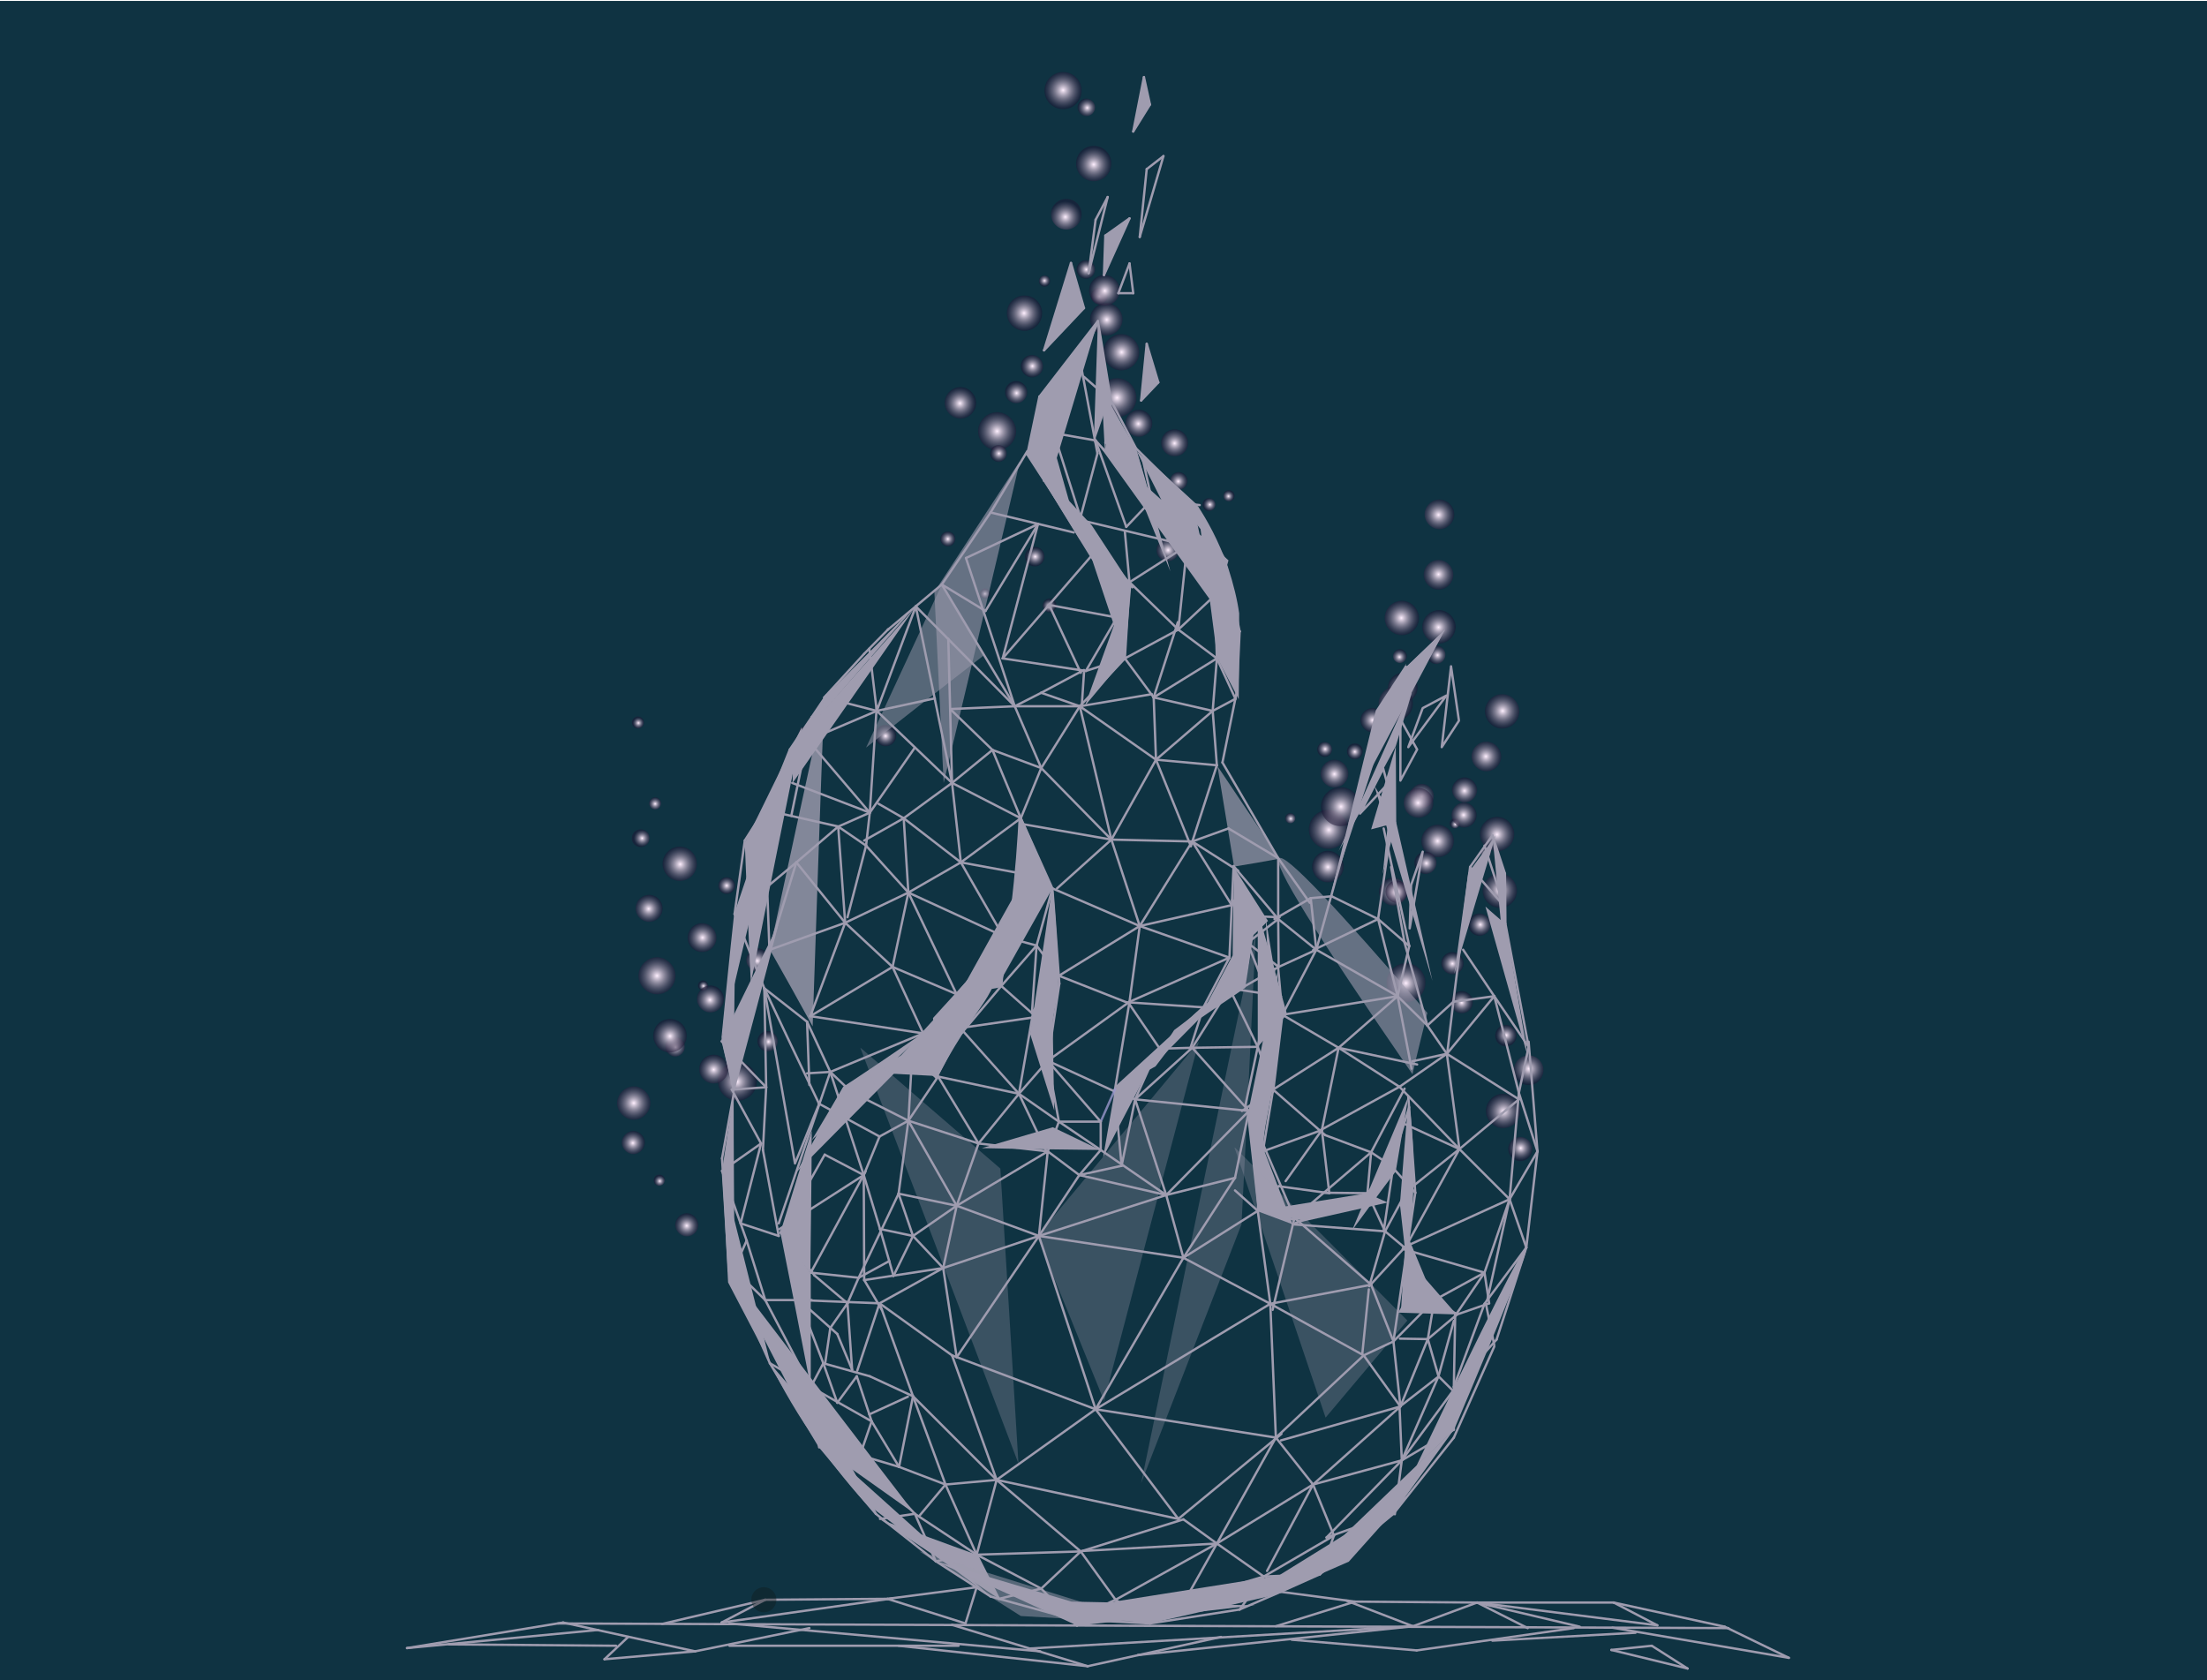 <?xml version="1.0" encoding="UTF-8"?>
<svg id="Ebene_1" data-name="Ebene 1" xmlns="http://www.w3.org/2000/svg" xmlns:xlink="http://www.w3.org/1999/xlink" viewBox="0 0 475 361.6">
  <defs>
    <style>
      .cls-1 {
        fill: url(#Unbenannter_Verlauf_45-22);
      }

      .cls-1, .cls-2, .cls-3, .cls-4, .cls-5, .cls-6, .cls-7, .cls-8, .cls-9, .cls-10, .cls-11, .cls-12, .cls-13, .cls-14, .cls-15, .cls-16, .cls-17, .cls-18, .cls-19, .cls-20, .cls-21, .cls-22, .cls-23, .cls-24, .cls-25, .cls-26, .cls-27, .cls-28, .cls-29, .cls-30, .cls-31, .cls-32, .cls-33, .cls-34, .cls-35, .cls-36, .cls-37, .cls-38, .cls-39, .cls-40, .cls-41, .cls-42, .cls-43, .cls-44, .cls-45, .cls-46, .cls-47, .cls-48, .cls-49, .cls-50, .cls-51, .cls-52, .cls-53, .cls-54, .cls-55, .cls-56, .cls-57, .cls-58, .cls-59, .cls-60, .cls-61, .cls-62, .cls-63, .cls-64, .cls-65, .cls-66, .cls-67, .cls-68, .cls-69, .cls-70, .cls-71, .cls-72, .cls-73, .cls-74, .cls-75, .cls-76, .cls-77, .cls-78, .cls-79, .cls-80, .cls-81, .cls-82, .cls-83, .cls-84, .cls-85, .cls-86, .cls-87, .cls-88, .cls-89, .cls-90, .cls-91, .cls-92, .cls-93, .cls-94, .cls-95, .cls-96, .cls-97, .cls-98, .cls-99, .cls-100, .cls-101, .cls-102 {
        isolation: isolate;
      }

      .cls-1, .cls-2, .cls-3, .cls-4, .cls-5, .cls-6, .cls-7, .cls-8, .cls-9, .cls-10, .cls-11, .cls-12, .cls-13, .cls-14, .cls-15, .cls-16, .cls-17, .cls-18, .cls-19, .cls-20, .cls-21, .cls-22, .cls-23, .cls-24, .cls-25, .cls-26, .cls-27, .cls-28, .cls-29, .cls-30, .cls-32, .cls-33, .cls-34, .cls-35, .cls-36, .cls-37, .cls-38, .cls-39, .cls-40, .cls-41, .cls-42, .cls-43, .cls-44, .cls-45, .cls-46, .cls-47, .cls-48, .cls-49, .cls-50, .cls-51, .cls-52, .cls-53, .cls-54, .cls-55, .cls-56, .cls-57, .cls-58, .cls-59, .cls-60, .cls-61, .cls-62, .cls-63, .cls-64, .cls-65, .cls-66, .cls-67, .cls-68, .cls-69, .cls-70, .cls-71, .cls-72, .cls-73, .cls-74, .cls-75, .cls-76, .cls-77, .cls-78, .cls-79, .cls-80, .cls-81, .cls-82, .cls-83, .cls-84, .cls-85, .cls-86, .cls-87, .cls-88, .cls-89, .cls-90, .cls-91, .cls-92, .cls-93, .cls-94, .cls-95, .cls-96, .cls-97, .cls-98, .cls-99, .cls-100, .cls-101, .cls-102 {
        mix-blend-mode: color-dodge;
      }

      .cls-1, .cls-3, .cls-4, .cls-5, .cls-6, .cls-7, .cls-8, .cls-9, .cls-10, .cls-11, .cls-12, .cls-13, .cls-14, .cls-15, .cls-16, .cls-17, .cls-18, .cls-19, .cls-20, .cls-21, .cls-22, .cls-23, .cls-24, .cls-25, .cls-26, .cls-27, .cls-28, .cls-29, .cls-30, .cls-32, .cls-33, .cls-34, .cls-35, .cls-36, .cls-37, .cls-38, .cls-39, .cls-40, .cls-41, .cls-42, .cls-43, .cls-44, .cls-45, .cls-103, .cls-46, .cls-47, .cls-48, .cls-49, .cls-50, .cls-51, .cls-52, .cls-53, .cls-54, .cls-55, .cls-56, .cls-57, .cls-58, .cls-59, .cls-60, .cls-61, .cls-62, .cls-63, .cls-64, .cls-65, .cls-66, .cls-67, .cls-68, .cls-69, .cls-70, .cls-71, .cls-72, .cls-73, .cls-74, .cls-75, .cls-76, .cls-77, .cls-78, .cls-79, .cls-80, .cls-81, .cls-82, .cls-83, .cls-84, .cls-85, .cls-86, .cls-87, .cls-88, .cls-89, .cls-104, .cls-91, .cls-92, .cls-93, .cls-94, .cls-95, .cls-96, .cls-97, .cls-98, .cls-99, .cls-100, .cls-101, .cls-102 {
        stroke-width: 0px;
      }

      .cls-2 {
        stroke: #9f9caf;
      }

      .cls-2, .cls-103, .cls-90 {
        fill: none;
      }

      .cls-2, .cls-90 {
        stroke-linecap: round;
        stroke-linejoin: round;
        stroke-width: .5px;
      }

      .cls-3 {
        opacity: .3;
      }

      .cls-3, .cls-18, .cls-42, .cls-44, .cls-67, .cls-83, .cls-87 {
        fill: #9f9caf;
      }

      .cls-4 {
        fill: url(#Unbenannter_Verlauf_45-34);
      }

      .cls-5 {
        fill: url(#Unbenannter_Verlauf_45-71);
      }

      .cls-6 {
        fill: url(#Unbenannter_Verlauf_45-64);
      }

      .cls-7 {
        fill: url(#Unbenannter_Verlauf_45);
      }

      .cls-8 {
        fill: url(#Unbenannter_Verlauf_45-81);
      }

      .cls-9 {
        fill: url(#Unbenannter_Verlauf_45-31);
      }

      .cls-10 {
        fill: url(#Unbenannter_Verlauf_45-12);
      }

      .cls-11 {
        fill: url(#Unbenannter_Verlauf_45-84);
      }

      .cls-12 {
        fill: url(#Unbenannter_Verlauf_45-66);
      }

      .cls-13 {
        fill: url(#Unbenannter_Verlauf_45-90);
      }

      .cls-14 {
        fill: url(#Unbenannter_Verlauf_44);
      }

      .cls-15 {
        fill: url(#Unbenannter_Verlauf_45-41);
      }

      .cls-16 {
        fill: url(#Unbenannter_Verlauf_45-85);
      }

      .cls-17 {
        fill: url(#Unbenannter_Verlauf_45-87);
      }

      .cls-18 {
        opacity: .5;
      }

      .cls-19 {
        fill: url(#Unbenannter_Verlauf_45-60);
      }

      .cls-20 {
        fill: url(#Unbenannter_Verlauf_45-48);
      }

      .cls-21 {
        fill: url(#Unbenannter_Verlauf_45-80);
      }

      .cls-22 {
        fill: url(#Unbenannter_Verlauf_45-29);
      }

      .cls-23 {
        fill: url(#Unbenannter_Verlauf_45-33);
      }

      .cls-24 {
        fill: url(#Unbenannter_Verlauf_45-55);
      }

      .cls-25 {
        fill: url(#Unbenannter_Verlauf_45-15);
      }

      .cls-26 {
        fill: url(#Unbenannter_Verlauf_45-50);
      }

      .cls-27 {
        fill: url(#Unbenannter_Verlauf_45-86);
      }

      .cls-28 {
        fill: url(#Unbenannter_Verlauf_45-70);
      }

      .cls-29 {
        fill: url(#Unbenannter_Verlauf_45-14);
      }

      .cls-30 {
        fill: url(#Unbenannter_Verlauf_45-30);
      }

      .cls-32 {
        fill: url(#Unbenannter_Verlauf_45-49);
      }

      .cls-33 {
        fill: url(#Unbenannter_Verlauf_45-68);
      }

      .cls-34 {
        fill: url(#Unbenannter_Verlauf_45-57);
      }

      .cls-35 {
        fill: url(#Unbenannter_Verlauf_45-51);
      }

      .cls-36 {
        fill: url(#Unbenannter_Verlauf_45-75);
      }

      .cls-37 {
        fill: url(#Unbenannter_Verlauf_45-39);
      }

      .cls-38 {
        fill: url(#Unbenannter_Verlauf_45-35);
      }

      .cls-39 {
        fill: url(#Unbenannter_Verlauf_45-63);
      }

      .cls-40 {
        fill: url(#Unbenannter_Verlauf_45-18);
      }

      .cls-41 {
        fill: url(#Unbenannter_Verlauf_45-61);
      }

      .cls-42 {
        opacity: .8;
      }

      .cls-43 {
        fill: url(#Unbenannter_Verlauf_45-65);
      }

      .cls-45 {
        fill: url(#Unbenannter_Verlauf_45-42);
      }

      .cls-46 {
        fill: url(#Unbenannter_Verlauf_45-54);
      }

      .cls-47 {
        fill: url(#Unbenannter_Verlauf_45-11);
      }

      .cls-48 {
        fill: #cbbeee;
      }

      .cls-49 {
        fill: url(#Unbenannter_Verlauf_45-23);
      }

      .cls-50 {
        fill: url(#Unbenannter_Verlauf_45-79);
      }

      .cls-51 {
        fill: url(#Unbenannter_Verlauf_45-4);
      }

      .cls-52 {
        fill: url(#Unbenannter_Verlauf_45-72);
      }

      .cls-53 {
        fill: url(#Unbenannter_Verlauf_45-45);
      }

      .cls-54 {
        fill: url(#Unbenannter_Verlauf_45-19);
      }

      .cls-55 {
        fill: url(#Unbenannter_Verlauf_45-32);
      }

      .cls-56 {
        fill: url(#Unbenannter_Verlauf_45-82);
      }

      .cls-57 {
        fill: url(#Unbenannter_Verlauf_45-21);
      }

      .cls-58 {
        fill: url(#Unbenannter_Verlauf_45-16);
      }

      .cls-59 {
        fill: url(#Unbenannter_Verlauf_45-38);
      }

      .cls-60 {
        fill: url(#Unbenannter_Verlauf_45-88);
      }

      .cls-61 {
        fill: url(#Unbenannter_Verlauf_45-56);
      }

      .cls-62 {
        fill: url(#Unbenannter_Verlauf_45-2);
      }

      .cls-63 {
        fill: url(#Unbenannter_Verlauf_45-83);
      }

      .cls-64 {
        fill: url(#Unbenannter_Verlauf_45-6);
      }

      .cls-65 {
        fill: url(#Unbenannter_Verlauf_45-43);
      }

      .cls-66 {
        fill: url(#Unbenannter_Verlauf_45-36);
      }

      .cls-67 {
        opacity: .5;
      }

      .cls-68 {
        fill: url(#Unbenannter_Verlauf_45-40);
      }

      .cls-69 {
        fill: url(#Unbenannter_Verlauf_45-3);
      }

      .cls-70 {
        fill: url(#Unbenannter_Verlauf_45-78);
      }

      .cls-71 {
        fill: url(#Unbenannter_Verlauf_45-59);
      }

      .cls-72 {
        fill: url(#Unbenannter_Verlauf_45-74);
      }

      .cls-73 {
        fill: url(#Unbenannter_Verlauf_45-13);
      }

      .cls-74 {
        fill: url(#Unbenannter_Verlauf_45-47);
      }

      .cls-75 {
        fill: url(#Unbenannter_Verlauf_45-69);
      }

      .cls-105 {
        clip-path: url(#clippath);
      }

      .cls-76 {
        fill: url(#Unbenannter_Verlauf_45-46);
      }

      .cls-77 {
        fill: url(#Unbenannter_Verlauf_45-28);
      }

      .cls-78 {
        fill: url(#Unbenannter_Verlauf_45-62);
      }

      .cls-79 {
        fill: url(#Unbenannter_Verlauf_45-77);
      }

      .cls-80 {
        fill: url(#Unbenannter_Verlauf_45-53);
      }

      .cls-81 {
        fill: url(#Unbenannter_Verlauf_45-44);
      }

      .cls-82 {
        fill: url(#Unbenannter_Verlauf_45-25);
      }

      .cls-83 {
        opacity: .6;
      }

      .cls-84 {
        fill: url(#Unbenannter_Verlauf_45-67);
      }

      .cls-85 {
        fill: url(#Unbenannter_Verlauf_45-8);
      }

      .cls-86 {
        fill: url(#Unbenannter_Verlauf_45-20);
      }

      .cls-87 {
        opacity: .7;
      }

      .cls-88 {
        fill: url(#Unbenannter_Verlauf_45-37);
      }

      .cls-89 {
        fill: url(#Unbenannter_Verlauf_45-26);
      }

      .cls-90 {
        opacity: .8;
        stroke: #9a97cb;
      }

      .cls-104 {
        fill: #0f3342;
      }

      .cls-91 {
        fill: url(#Unbenannter_Verlauf_45-10);
      }

      .cls-92 {
        fill: url(#Unbenannter_Verlauf_45-73);
      }

      .cls-93 {
        fill: url(#Unbenannter_Verlauf_45-5);
      }

      .cls-94 {
        fill: url(#Unbenannter_Verlauf_45-89);
      }

      .cls-95 {
        fill: url(#Unbenannter_Verlauf_45-17);
      }

      .cls-96 {
        fill: url(#Unbenannter_Verlauf_45-76);
      }

      .cls-97 {
        fill: url(#Unbenannter_Verlauf_45-52);
      }

      .cls-98 {
        fill: url(#Unbenannter_Verlauf_45-9);
      }

      .cls-99 {
        fill: url(#Unbenannter_Verlauf_45-27);
      }

      .cls-100 {
        fill: url(#Unbenannter_Verlauf_45-58);
      }

      .cls-101 {
        fill: url(#Unbenannter_Verlauf_45-7);
      }

      .cls-102 {
        fill: url(#Unbenannter_Verlauf_45-24);
      }
    </style>
    <clipPath id="clippath">
      <rect class="cls-103" x="-.8" y=".2" width="475.8" height="361.4"/>
    </clipPath>
    <radialGradient id="Unbenannter_Verlauf_45" data-name="Unbenannter Verlauf 45" cx="-679" cy="767.8" fx="-679" fy="767.8" r="1.3" gradientTransform="translate(1685.3 1782.7) scale(2 -2)" gradientUnits="userSpaceOnUse">
      <stop offset="0" stop-color="#fff0ff"/>
      <stop offset="1" stop-color="#1d1534" stop-opacity=".5"/>
    </radialGradient>
    <radialGradient id="Unbenannter_Verlauf_45-2" data-name="Unbenannter Verlauf 45" cx="-680.9" cy="771.9" fx="-680.9" fy="771.9" r="1.9" gradientTransform="translate(1685.4 1783) scale(2 -2)" xlink:href="#Unbenannter_Verlauf_45"/>
    <radialGradient id="Unbenannter_Verlauf_45-3" data-name="Unbenannter Verlauf 45" cx="-678.1" cy="776.2" fx="-678.1" fy="776.2" r="1.7" gradientTransform="translate(-1206.4 1605.4) rotate(89.3) scale(2 -2)" xlink:href="#Unbenannter_Verlauf_45"/>
    <radialGradient id="Unbenannter_Verlauf_45-4" data-name="Unbenannter Verlauf 45" cx="-680.6" cy="780.1" fx="-680.6" fy="780.1" r="1.1" gradientTransform="translate(1685.4 1783) scale(2 -2)" xlink:href="#Unbenannter_Verlauf_45"/>
    <radialGradient id="Unbenannter_Verlauf_45-5" data-name="Unbenannter Verlauf 45" cx="-685.4" cy="783.6" fx="-685.4" fy="783.6" r="1.2" gradientTransform="translate(1685.4 1783) scale(2 -2)" xlink:href="#Unbenannter_Verlauf_45"/>
    <radialGradient id="Unbenannter_Verlauf_45-6" data-name="Unbenannter Verlauf 45" cx="-686.4" cy="787.8" fx="-686.4" fy="787.8" r="1.2" gradientTransform="translate(1685.4 1783) scale(2 -2)" xlink:href="#Unbenannter_Verlauf_45"/>
    <radialGradient id="Unbenannter_Verlauf_45-7" data-name="Unbenannter Verlauf 45" cx="-683.4" cy="792" fx="-683.4" fy="792" r="1.2" gradientTransform="translate(1685.4 1783) scale(2 -2)" xlink:href="#Unbenannter_Verlauf_45"/>
    <radialGradient id="Unbenannter_Verlauf_45-8" data-name="Unbenannter Verlauf 45" cx="-681.3" cy="795.7" fx="-681.3" fy="795.7" r="1.9" gradientTransform="translate(1685.4 1783) scale(2 -2)" xlink:href="#Unbenannter_Verlauf_45"/>
    <radialGradient id="Unbenannter_Verlauf_45-9" data-name="Unbenannter Verlauf 45" cx="-682.8" cy="799.7" fx="-682.8" fy="799.7" r=".6" gradientTransform="translate(1685.4 1783) scale(2 -2)" xlink:href="#Unbenannter_Verlauf_45"/>
    <radialGradient id="Unbenannter_Verlauf_45-10" data-name="Unbenannter Verlauf 45" cx="-686.1" cy="802.8" fx="-686.1" fy="802.8" r=".5" gradientTransform="translate(1685.4 1783) scale(2 -2)" xlink:href="#Unbenannter_Verlauf_45"/>
    <radialGradient id="Unbenannter_Verlauf_45-11" data-name="Unbenannter Verlauf 45" cx="-685.1" cy="806.4" fx="-685.1" fy="806.4" r="1.4" gradientTransform="translate(1685.4 1783) scale(2 -2)" xlink:href="#Unbenannter_Verlauf_45"/>
    <radialGradient id="Unbenannter_Verlauf_45-12" data-name="Unbenannter Verlauf 45" cx="-681.6" cy="801.7" fx="-681.6" fy="801.7" r="1.9" gradientTransform="translate(1685.4 1783) scale(2 -2)" xlink:href="#Unbenannter_Verlauf_45"/>
    <radialGradient id="Unbenannter_Verlauf_45-13" data-name="Unbenannter Verlauf 45" cx="-681" cy="815" fx="-681" fy="815" r="1.9" gradientTransform="translate(1685.4 1783) scale(2 -2)" xlink:href="#Unbenannter_Verlauf_45"/>
    <radialGradient id="Unbenannter_Verlauf_45-14" data-name="Unbenannter Verlauf 45" cx="-685.2" cy="803.8" fx="-685.2" fy="803.8" r="1.4" gradientTransform="translate(1685.4 1783) scale(2 -2)" xlink:href="#Unbenannter_Verlauf_45"/>
    <radialGradient id="Unbenannter_Verlauf_45-15" data-name="Unbenannter Verlauf 45" cx="-689.7" cy="805.8" fx="-689.7" fy="805.8" r="1.4" gradientTransform="translate(1685.4 1783) scale(2 -2)" xlink:href="#Unbenannter_Verlauf_45"/>
    <radialGradient id="Unbenannter_Verlauf_45-16" data-name="Unbenannter Verlauf 45" cx="-688" cy="801" fx="-688" fy="801" r="1.8" gradientTransform="translate(1685.4 1783) scale(2 -2)" xlink:href="#Unbenannter_Verlauf_45"/>
    <radialGradient id="Unbenannter_Verlauf_45-17" data-name="Unbenannter Verlauf 45" cx="-689.2" cy="798.6" fx="-689.2" fy="798.6" r="1.2" gradientTransform="translate(1685.4 1783) scale(2 -2)" xlink:href="#Unbenannter_Verlauf_45"/>
    <radialGradient id="Unbenannter_Verlauf_45-18" data-name="Unbenannter Verlauf 45" cx="-692.7" cy="795.5" fx="-692.7" fy="795.5" r="1.6" gradientTransform="translate(1685.4 1783) scale(2 -2)" xlink:href="#Unbenannter_Verlauf_45"/>
    <radialGradient id="Unbenannter_Verlauf_45-19" data-name="Unbenannter Verlauf 45" cx="-691.4" cy="785.7" fx="-691.4" fy="785.7" r="2.2" gradientTransform="translate(1685.4 1783) scale(2 -2)" xlink:href="#Unbenannter_Verlauf_45"/>
    <radialGradient id="Unbenannter_Verlauf_45-20" data-name="Unbenannter Verlauf 45" cx="-692.4" cy="795.5" fx="-692.4" fy="795.5" r="1.2" gradientTransform="translate(1685.4 1783) scale(2 -2)" xlink:href="#Unbenannter_Verlauf_45"/>
    <radialGradient id="Unbenannter_Verlauf_45-21" data-name="Unbenannter Verlauf 45" cx="-699.8" cy="798.2" fx="-699.8" fy="798.2" r="1.7" gradientTransform="translate(1685.4 1783) scale(2 -2)" xlink:href="#Unbenannter_Verlauf_45"/>
    <radialGradient id="Unbenannter_Verlauf_45-22" data-name="Unbenannter Verlauf 45" cx="-699.7" cy="802.2" fx="-699.7" fy="802.2" r="2.2" gradientTransform="translate(1685.4 1783) scale(2 -2)" xlink:href="#Unbenannter_Verlauf_45"/>
    <radialGradient id="Unbenannter_Verlauf_45-23" data-name="Unbenannter Verlauf 45" cx="-690.1" cy="805.1" fx="-690.1" fy="805.1" r="1.7" gradientTransform="translate(1685.4 1783) scale(2 -2)" xlink:href="#Unbenannter_Verlauf_45"/>
    <radialGradient id="Unbenannter_Verlauf_45-24" data-name="Unbenannter Verlauf 45" cx="-682.8" cy="810.1" fx="-682.8" fy="810.1" r="1.7" gradientTransform="translate(1685.4 1783) scale(2 -2)" xlink:href="#Unbenannter_Verlauf_45"/>
    <radialGradient id="Unbenannter_Verlauf_45-25" data-name="Unbenannter Verlauf 45" cx="-687.9" cy="829.7" fx="-687.9" fy="829.7" r="1.7" gradientTransform="translate(1685.4 1783) scale(2 -2)" xlink:href="#Unbenannter_Verlauf_45"/>
    <radialGradient id="Unbenannter_Verlauf_45-26" data-name="Unbenannter Verlauf 45" cx="-687.9" cy="836.1" fx="-687.9" fy="836.1" r="1.7" gradientTransform="translate(1685.4 1783) scale(2 -2)" xlink:href="#Unbenannter_Verlauf_45"/>
    <radialGradient id="Unbenannter_Verlauf_45-27" data-name="Unbenannter Verlauf 45" cx="-696.9" cy="810.6" fx="-696.9" fy="810.6" r=".8" gradientTransform="translate(1685.4 1783) scale(2 -2)" xlink:href="#Unbenannter_Verlauf_45"/>
    <radialGradient id="Unbenannter_Verlauf_45-28" data-name="Unbenannter Verlauf 45" cx="-695" cy="814" fx="-695" fy="814" r="1.3" gradientTransform="translate(1685.4 1783) scale(2 -2)" xlink:href="#Unbenannter_Verlauf_45"/>
    <radialGradient id="Unbenannter_Verlauf_45-29" data-name="Unbenannter Verlauf 45" cx="-691.8" cy="817.4" fx="-691.8" fy="817.4" r="1.6" gradientTransform="translate(1685.4 1783) scale(2 -2)" xlink:href="#Unbenannter_Verlauf_45"/>
    <radialGradient id="Unbenannter_Verlauf_45-30" data-name="Unbenannter Verlauf 45" cx="-692.1" cy="820.8" fx="-692.1" fy="820.8" r=".8" gradientTransform="translate(1685.4 1783) scale(2 -2)" xlink:href="#Unbenannter_Verlauf_45"/>
    <radialGradient id="Unbenannter_Verlauf_45-31" data-name="Unbenannter Verlauf 45" cx="-687.9" cy="824" fx="-687.9" fy="824" r="1.8" gradientTransform="translate(1685.4 1783) scale(2 -2)" xlink:href="#Unbenannter_Verlauf_45"/>
    <radialGradient id="Unbenannter_Verlauf_45-32" data-name="Unbenannter Verlauf 45" cx="-691.9" cy="825" fx="-691.9" fy="825" r="1.9" gradientTransform="translate(1685.4 1783) scale(2 -2)" xlink:href="#Unbenannter_Verlauf_45"/>
    <radialGradient id="Unbenannter_Verlauf_45-33" data-name="Unbenannter Verlauf 45" cx="-688" cy="821" fx="-688" fy="821" r="1" gradientTransform="translate(1685.4 1783) scale(2 -2)" xlink:href="#Unbenannter_Verlauf_45"/>
    <radialGradient id="Unbenannter_Verlauf_45-34" data-name="Unbenannter Verlauf 45" cx="-692.6" cy="815.8" fx="-692.6" fy="815.8" r="1.9" gradientTransform="translate(1685.4 1783) scale(2 -2)" xlink:href="#Unbenannter_Verlauf_45"/>
    <radialGradient id="Unbenannter_Verlauf_45-35" data-name="Unbenannter Verlauf 45" cx="-700.1" cy="810.9" fx="-700.1" fy="810.9" r=".8" gradientTransform="translate(1685.4 1783) scale(2 -2)" xlink:href="#Unbenannter_Verlauf_45"/>
    <radialGradient id="Unbenannter_Verlauf_45-36" data-name="Unbenannter Verlauf 45" cx="-699.1" cy="808.2" fx="-699.1" fy="808.2" r="1.6" gradientTransform="translate(1685.4 1783) scale(2 -2)" xlink:href="#Unbenannter_Verlauf_45"/>
    <radialGradient id="Unbenannter_Verlauf_45-37" data-name="Unbenannter Verlauf 45" cx="-698.4" cy="804.7" fx="-698.4" fy="804.7" r="2.1" gradientTransform="translate(1685.4 1783) scale(2 -2)" xlink:href="#Unbenannter_Verlauf_45"/>
    <radialGradient id="Unbenannter_Verlauf_45-38" data-name="Unbenannter Verlauf 45" cx="-703.8" cy="803.4" fx="-703.8" fy="803.4" r=".6" gradientTransform="translate(1685.4 1783) scale(2 -2)" xlink:href="#Unbenannter_Verlauf_45"/>
    <radialGradient id="Unbenannter_Verlauf_45-39" data-name="Unbenannter Verlauf 45" cx="-710.5" cy="838.1" fx="-710.5" fy="838.1" r=".6" gradientTransform="translate(1685.4 1783) scale(2 -2)" xlink:href="#Unbenannter_Verlauf_45"/>
    <radialGradient id="Unbenannter_Verlauf_45-40" data-name="Unbenannter Verlauf 45" cx="-712.4" cy="830.2" fx="-712.4" fy="830.2" r=".6" gradientTransform="translate(1685.4 1783) scale(2 -2)" xlink:href="#Unbenannter_Verlauf_45"/>
    <radialGradient id="Unbenannter_Verlauf_45-41" data-name="Unbenannter Verlauf 45" cx="-712.1" cy="830.1" fx="-712.1" fy="830.1" r=".6" gradientTransform="translate(1685.4 1783) scale(2 -2)" xlink:href="#Unbenannter_Verlauf_45"/>
    <radialGradient id="Unbenannter_Verlauf_45-42" data-name="Unbenannter Verlauf 45" cx="-717" cy="832.3" fx="-717" fy="832.3" r="1.3" gradientTransform="translate(1685.4 1783) scale(2 -2)" xlink:href="#Unbenannter_Verlauf_45"/>
    <radialGradient id="Unbenannter_Verlauf_45-43" data-name="Unbenannter Verlauf 45" cx="-712.5" cy="837.2" fx="-712.5" fy="837.2" r=".7" gradientTransform="translate(1685.4 1783) scale(2 -2)" xlink:href="#Unbenannter_Verlauf_45"/>
    <radialGradient id="Unbenannter_Verlauf_45-44" data-name="Unbenannter Verlauf 45" cx="-715.9" cy="839.7" fx="-715.9" fy="839.7" r="1" gradientTransform="translate(1685.4 1783) scale(2 -2)" xlink:href="#Unbenannter_Verlauf_45"/>
    <radialGradient id="Unbenannter_Verlauf_45-45" data-name="Unbenannter Verlauf 45" cx="-725.7" cy="879.9" fx="-725.7" fy="879.9" r="1" gradientTransform="translate(1685.4 1783) scale(2 -2)" xlink:href="#Unbenannter_Verlauf_45"/>
    <radialGradient id="Unbenannter_Verlauf_45-46" data-name="Unbenannter Verlauf 45" cx="-716.3" cy="843.8" fx="-716.3" fy="843.8" r="1.5" gradientTransform="translate(1685.4 1783) scale(2 -2)" xlink:href="#Unbenannter_Verlauf_45"/>
    <radialGradient id="Unbenannter_Verlauf_45-47" data-name="Unbenannter Verlauf 45" cx="-720.2" cy="845.9" fx="-720.2" fy="845.9" r="1.5" gradientTransform="translate(1685.4 1783) scale(2 -2)" xlink:href="#Unbenannter_Verlauf_45"/>
    <radialGradient id="Unbenannter_Verlauf_45-48" data-name="Unbenannter Verlauf 45" cx="-722.5" cy="848.7" fx="-722.5" fy="848.7" r="2.2" gradientTransform="translate(1685.4 1783) scale(2 -2)" xlink:href="#Unbenannter_Verlauf_45"/>
    <radialGradient id="Unbenannter_Verlauf_45-49" data-name="Unbenannter Verlauf 45" cx="-722" cy="853.6" fx="-722" fy="853.6" r="2" gradientTransform="translate(1685.4 1783) scale(2 -2)" xlink:href="#Unbenannter_Verlauf_45"/>
    <radialGradient id="Unbenannter_Verlauf_45-50" data-name="Unbenannter Verlauf 45" cx="-723.6" cy="857.1" fx="-723.6" fy="857.1" r="1.8" gradientTransform="translate(1685.4 1783) scale(2 -2)" xlink:href="#Unbenannter_Verlauf_45"/>
    <radialGradient id="Unbenannter_Verlauf_45-51" data-name="Unbenannter Verlauf 45" cx="-724.4" cy="859.6" fx="-724.4" fy="859.6" r=".9" gradientTransform="translate(1685.4 1783) scale(2 -2)" xlink:href="#Unbenannter_Verlauf_45"/>
    <radialGradient id="Unbenannter_Verlauf_45-52" data-name="Unbenannter Verlauf 45" cx="-725.8" cy="862.5" fx="-725.8" fy="862.5" r="1" gradientTransform="translate(1685.4 1783) scale(2 -2)" xlink:href="#Unbenannter_Verlauf_45"/>
    <radialGradient id="Unbenannter_Verlauf_45-53" data-name="Unbenannter Verlauf 45" cx="-723.8" cy="860.2" fx="-723.8" fy="860.2" r="1.7" gradientTransform="translate(1685.4 1783) scale(2 -2)" xlink:href="#Unbenannter_Verlauf_45"/>
    <radialGradient id="Unbenannter_Verlauf_45-54" data-name="Unbenannter Verlauf 45" cx="-728" cy="868.4" fx="-728" fy="868.4" r="1.7" gradientTransform="translate(1685.3 1783.5) scale(2 -2)" xlink:href="#Unbenannter_Verlauf_45"/>
    <radialGradient id="Unbenannter_Verlauf_45-55" data-name="Unbenannter Verlauf 45" cx="-730.3" cy="861.3" fx="-730.3" fy="861.3" r=".6" gradientTransform="translate(1685.4 1783) scale(2 -2)" xlink:href="#Unbenannter_Verlauf_45"/>
    <radialGradient id="Unbenannter_Verlauf_45-56" data-name="Unbenannter Verlauf 45" cx="-732.5" cy="857.8" fx="-732.5" fy="857.8" r="1.9" gradientTransform="translate(1685.4 1783) scale(2 -2)" xlink:href="#Unbenannter_Verlauf_45"/>
    <radialGradient id="Unbenannter_Verlauf_45-57" data-name="Unbenannter Verlauf 45" cx="-725" cy="873.8" fx="-725" fy="873.8" r="1.9" gradientTransform="translate(1685.4 1783) scale(2 -2)" xlink:href="#Unbenannter_Verlauf_45"/>
    <radialGradient id="Unbenannter_Verlauf_45-58" data-name="Unbenannter Verlauf 45" cx="-731.6" cy="852.1" fx="-731.6" fy="852.1" r="1.2" gradientTransform="translate(1685.4 1783) scale(2 -2)" xlink:href="#Unbenannter_Verlauf_45"/>
    <radialGradient id="Unbenannter_Verlauf_45-59" data-name="Unbenannter Verlauf 45" cx="-733.3" cy="849.2" fx="-733.3" fy="849.2" r="1.2" gradientTransform="translate(1685.4 1783) scale(2 -2)" xlink:href="#Unbenannter_Verlauf_45"/>
    <radialGradient id="Unbenannter_Verlauf_45-60" data-name="Unbenannter Verlauf 45" cx="-739.4" cy="848.1" fx="-739.4" fy="848.1" r="1.7" gradientTransform="translate(1685.4 1783) scale(2 -2)" xlink:href="#Unbenannter_Verlauf_45"/>
    <radialGradient id="Unbenannter_Verlauf_45-61" data-name="Unbenannter Verlauf 45" cx="-735.4" cy="845.1" fx="-735.4" fy="845.1" r="2.1" gradientTransform="translate(1685.4 1783) scale(2 -2)" xlink:href="#Unbenannter_Verlauf_45"/>
    <radialGradient id="Unbenannter_Verlauf_45-62" data-name="Unbenannter Verlauf 45" cx="-735.2" cy="842.7" fx="-735.2" fy="842.7" r=".9" gradientTransform="translate(1685.4 1783) scale(2 -2)" xlink:href="#Unbenannter_Verlauf_45"/>
    <radialGradient id="Unbenannter_Verlauf_45-63" data-name="Unbenannter Verlauf 45" cx="-728.3" cy="881.8" fx="-728.3" fy="881.8" r="2" gradientTransform="translate(1685.4 1783) scale(2 -2)" xlink:href="#Unbenannter_Verlauf_45"/>
    <radialGradient id="Unbenannter_Verlauf_45-64" data-name="Unbenannter Verlauf 45" cx="-731.3" cy="831.6" fx="-731.3" fy="831.6" r="1" gradientTransform="translate(1685.4 1783) scale(2 -2)" xlink:href="#Unbenannter_Verlauf_45"/>
    <radialGradient id="Unbenannter_Verlauf_45-65" data-name="Unbenannter Verlauf 45" cx="-729.8" cy="826.3" fx="-729.8" fy="826.3" r=".7" gradientTransform="translate(1685.4 1783) scale(2 -2)" xlink:href="#Unbenannter_Verlauf_45"/>
    <radialGradient id="Unbenannter_Verlauf_45-66" data-name="Unbenannter Verlauf 45" cx="-736.7" cy="827.6" fx="-736.7" fy="827.6" r=".5" gradientTransform="translate(1685.4 1783) scale(2 -2)" xlink:href="#Unbenannter_Verlauf_45"/>
    <radialGradient id="Unbenannter_Verlauf_45-67" data-name="Unbenannter Verlauf 45" cx="-740.7" cy="833.5" fx="-740.7" fy="833.5" r=".8" gradientTransform="translate(1685.4 1783) scale(2 -2)" xlink:href="#Unbenannter_Verlauf_45"/>
    <radialGradient id="Unbenannter_Verlauf_45-68" data-name="Unbenannter Verlauf 45" cx="-751.5" cy="816.7" fx="-751.5" fy="816.7" r=".7" gradientTransform="translate(1685.4 1783) scale(2 -2)" xlink:href="#Unbenannter_Verlauf_45"/>
    <radialGradient id="Unbenannter_Verlauf_45-69" data-name="Unbenannter Verlauf 45" cx="-747.4" cy="812.3" fx="-747.4" fy="812.3" r="1.1" gradientTransform="translate(1685.4 1783) scale(2 -2)" xlink:href="#Unbenannter_Verlauf_45"/>
    <radialGradient id="Unbenannter_Verlauf_45-70" data-name="Unbenannter Verlauf 45" cx="-756.1" cy="812.6" fx="-756.1" fy="812.6" r=".6" gradientTransform="translate(1685.4 1783) scale(2 -2)" xlink:href="#Unbenannter_Verlauf_45"/>
    <radialGradient id="Unbenannter_Verlauf_45-71" data-name="Unbenannter Verlauf 45" cx="-774" cy="813.7" fx="-774" fy="813.7" r=".6" gradientTransform="translate(1685.4 1783) scale(2 -2)" xlink:href="#Unbenannter_Verlauf_45"/>
    <radialGradient id="Unbenannter_Verlauf_45-72" data-name="Unbenannter Verlauf 45" cx="-772.2" cy="805" fx="-772.2" fy="805" r=".7" gradientTransform="translate(1685.4 1783) scale(2 -2)" xlink:href="#Unbenannter_Verlauf_45"/>
    <radialGradient id="Unbenannter_Verlauf_45-73" data-name="Unbenannter Verlauf 45" cx="-773.6" cy="801.3" fx="-773.6" fy="801.3" r=".9" gradientTransform="translate(1685.4 1783) scale(2 -2)" xlink:href="#Unbenannter_Verlauf_45"/>
    <radialGradient id="Unbenannter_Verlauf_45-74" data-name="Unbenannter Verlauf 45" cx="-769.5" cy="798.5" fx="-769.5" fy="798.5" r="1.9" gradientTransform="translate(1685.4 1783) scale(2 -2)" xlink:href="#Unbenannter_Verlauf_45"/>
    <radialGradient id="Unbenannter_Verlauf_45-75" data-name="Unbenannter Verlauf 45" cx="-764.5" cy="796.2" fx="-764.5" fy="796.2" r=".9" gradientTransform="translate(1685.4 1783) scale(2 -2)" xlink:href="#Unbenannter_Verlauf_45"/>
    <radialGradient id="Unbenannter_Verlauf_45-76" data-name="Unbenannter Verlauf 45" cx="-767.1" cy="790.6" fx="-767.1" fy="790.6" r="1.6" gradientTransform="translate(1685.4 1783) scale(2 -2)" xlink:href="#Unbenannter_Verlauf_45"/>
    <radialGradient id="Unbenannter_Verlauf_45-77" data-name="Unbenannter Verlauf 45" cx="-761.2" cy="788.1" fx="-761.2" fy="788.1" r="1.3" gradientTransform="translate(1685.4 1783) scale(2 -2)" xlink:href="#Unbenannter_Verlauf_45"/>
    <radialGradient id="Unbenannter_Verlauf_45-78" data-name="Unbenannter Verlauf 45" cx="-763.4" cy="775.1" fx="-763.4" fy="775.1" r="2.1" gradientTransform="translate(1685.4 1783) scale(2 -2)" xlink:href="#Unbenannter_Verlauf_45"/>
    <radialGradient id="Unbenannter_Verlauf_45-79" data-name="Unbenannter Verlauf 45" cx="-760" cy="779.4" fx="-760" fy="779.4" r="1.1" gradientTransform="translate(1685.4 1783) scale(2 -2)" xlink:href="#Unbenannter_Verlauf_45"/>
    <radialGradient id="Unbenannter_Verlauf_45-80" data-name="Unbenannter Verlauf 45" cx="-770" cy="778.8" fx="-770" fy="778.8" r="1.1" gradientTransform="translate(1685.4 1783) scale(2 -2)" xlink:href="#Unbenannter_Verlauf_45"/>
    <radialGradient id="Unbenannter_Verlauf_45-81" data-name="Unbenannter Verlauf 45" cx="-767" cy="785.4" fx="-767" fy="785.4" r=".5" gradientTransform="translate(1685.4 1783) scale(2 -2)" xlink:href="#Unbenannter_Verlauf_45"/>
    <radialGradient id="Unbenannter_Verlauf_45-82" data-name="Unbenannter Verlauf 45" cx="-772" cy="786.5" fx="-772" fy="786.5" r="2.1" gradientTransform="translate(1685.4 1783) scale(2 -2)" xlink:href="#Unbenannter_Verlauf_45"/>
    <radialGradient id="Unbenannter_Verlauf_45-83" data-name="Unbenannter Verlauf 45" cx="-766.3" cy="783.9" fx="-766.3" fy="783.9" r="1.5" gradientTransform="translate(1685.4 1783) scale(2 -2)" xlink:href="#Unbenannter_Verlauf_45"/>
    <radialGradient id="Unbenannter_Verlauf_45-84" data-name="Unbenannter Verlauf 45" cx="-772.9" cy="793.7" fx="-772.9" fy="793.7" r="1.5" gradientTransform="translate(1685.4 1783) scale(2 -2)" xlink:href="#Unbenannter_Verlauf_45"/>
    <radialGradient id="Unbenannter_Verlauf_45-85" data-name="Unbenannter Verlauf 45" cx="-770.6" cy="780" fx="-770.6" fy="780" r="1.8" gradientTransform="translate(1685.4 1783) scale(2 -2)" xlink:href="#Unbenannter_Verlauf_45"/>
    <radialGradient id="Unbenannter_Verlauf_45-86" data-name="Unbenannter Verlauf 45" cx="-765.9" cy="776.4" fx="-765.9" fy="776.4" r="1.6" gradientTransform="translate(1685.4 1783) scale(2 -2)" xlink:href="#Unbenannter_Verlauf_45"/>
    <radialGradient id="Unbenannter_Verlauf_45-87" data-name="Unbenannter Verlauf 45" cx="-774.5" cy="772.8" fx="-774.5" fy="772.8" r="1.9" gradientTransform="translate(1685.4 1783) scale(2 -2)" xlink:href="#Unbenannter_Verlauf_45"/>
    <radialGradient id="Unbenannter_Verlauf_45-88" data-name="Unbenannter Verlauf 45" cx="-774.6" cy="768.5" fx="-774.6" fy="768.5" r="1.3" gradientTransform="translate(1685.4 1783) scale(2 -2)" xlink:href="#Unbenannter_Verlauf_45"/>
    <radialGradient id="Unbenannter_Verlauf_45-89" data-name="Unbenannter Verlauf 45" cx="-771.7" cy="764.4" fx="-771.7" fy="764.4" r=".6" gradientTransform="translate(1685.4 1783) scale(2 -2)" xlink:href="#Unbenannter_Verlauf_45"/>
    <radialGradient id="Unbenannter_Verlauf_45-90" data-name="Unbenannter Verlauf 45" cx="-768.8" cy="759.6" fx="-768.8" fy="759.6" r="1.3" gradientTransform="translate(1685.4 1783) scale(2 -2)" xlink:href="#Unbenannter_Verlauf_45"/>
    <radialGradient id="Unbenannter_Verlauf_44" data-name="Unbenannter Verlauf 44" cx="-365.7" cy="956.4" fx="-365.7" fy="956.4" r="1.4" gradientTransform="translate(.1 962.6) scale(1 -1)" gradientUnits="userSpaceOnUse">
      <stop offset="0" stop-color="#fff"/>
      <stop offset="0" stop-color="#cacecf"/>
      <stop offset=".3" stop-color="#888796"/>
      <stop offset=".3" stop-color="#6f6d80"/>
      <stop offset=".4" stop-color="#050d05" stop-opacity=".9"/>
      <stop offset=".6" stop-color="#050d05" stop-opacity=".7"/>
      <stop offset=".8" stop-color="#050d05" stop-opacity=".5"/>
      <stop offset=".9" stop-color="#050d05" stop-opacity=".4"/>
      <stop offset="1" stop-color="#0e1a18" stop-opacity=".4"/>
    </radialGradient>
  </defs>
  <g class="cls-31">
    <g id="Ebene_1-2" data-name="Ebene 1">
      <g class="cls-105">
        <rect class="cls-104" x="-367.4" y="-265.4" width="2020.8" height="670.4"/>
      </g>
      <g>
        <circle class="cls-7" cx="327.2" cy="247.3" r="2.6"/>
        <path class="cls-62" d="M327.2,239.1c0,2.1-1.7,3.7-3.7,3.7s-3.7-1.7-3.7-3.7,1.7-3.7,3.7-3.7,3.7,1.7,3.7,3.7h0Z"/>
        <circle class="cls-69" cx="329" cy="230.3" r="3.2" transform="translate(94.7 556.5) rotate(-89.3)"/>
        <path class="cls-51" d="M326.4,222.9c0,1.3-1,2.3-2.3,2.3s-2.3-1-2.3-2.3,1-2.3,2.3-2.3,2.3,1,2.3,2.3Z"/>
        <path class="cls-93" d="M317,215.7c0,1.3-1.1,2.4-2.4,2.4s-2.4-1.1-2.4-2.4,1.1-2.4,2.4-2.4,2.4,1.1,2.4,2.4Z"/>
        <path class="cls-64" d="M315,207.3c0,1.4-1.1,2.4-2.4,2.4s-2.4-1.1-2.4-2.4,1.1-2.4,2.4-2.4,2.4,1.1,2.4,2.4Z"/>
        <path class="cls-101" d="M320.8,199c0,1.4-1.1,2.4-2.4,2.4s-2.4-1.1-2.4-2.4,1.1-2.4,2.4-2.4,2.4,1.1,2.4,2.4Z"/>
        <path class="cls-85" d="M326.5,191.7c0,2.1-1.7,3.7-3.7,3.7s-3.7-1.7-3.7-3.7,1.7-3.7,3.7-3.7,3.7,1.7,3.7,3.7Z"/>
        <path class="cls-98" d="M320.9,183.5c0,.6-.5,1.1-1.1,1.1s-1.1-.5-1.1-1.1.5-1.1,1.1-1.1,1.1.5,1.1,1.1Z"/>
        <path class="cls-91" d="M314.2,177.2c0,.6-.5,1.1-1.1,1.1s-1.1-.5-1.1-1.1.5-1.1,1.1-1.1,1.1.5,1.1,1.1Z"/>
        <path class="cls-47" d="M317.9,170c0,1.6-1.3,2.7-2.7,2.7s-2.7-1.3-2.7-2.7,1.3-2.7,2.7-2.7,2.7,1.3,2.7,2.7Z"/>
        <path class="cls-10" d="M325.9,179.5c0,2.1-1.7,3.7-3.7,3.7s-3.7-1.7-3.7-3.7,1.7-3.7,3.7-3.7,3.7,1.7,3.7,3.7Z"/>
        <path class="cls-73" d="M327,153.1c0,2.1-1.7,3.7-3.7,3.7s-3.7-1.7-3.7-3.7,1.7-3.7,3.7-3.7,3.7,1.7,3.7,3.7Z"/>
        <path class="cls-29" d="M317.8,175.4c0,1.6-1.3,2.7-2.7,2.7s-2.7-1.3-2.7-2.7,1.3-2.7,2.7-2.7,2.7,1.3,2.7,2.7Z"/>
        <path class="cls-25" d="M308.6,171.3c0,1.5-1.2,2.6-2.6,2.6s-2.6-1.2-2.6-2.6,1.2-2.6,2.6-2.6,2.6,1.2,2.6,2.6Z"/>
        <path class="cls-58" d="M312.9,181c0,2-1.6,3.5-3.5,3.5s-3.5-1.6-3.5-3.5,1.6-3.5,3.5-3.5,3.5,1.6,3.5,3.5Z"/>
        <path class="cls-95" d="M309.2,185.7c0,1.3-1.1,2.4-2.4,2.4s-2.4-1.1-2.4-2.4,1.1-2.4,2.4-2.4,2.4,1.1,2.4,2.4Z"/>
        <path class="cls-40" d="M302.8,191.9c0,1.7-1.4,3-3,3s-3-1.4-3-3,1.4-3,3-3,3,1.4,3,3Z"/>
        <path class="cls-54" d="M306.8,211.5c0,2.4-1.9,4.2-4.2,4.2s-4.2-1.9-4.2-4.2,1.9-4.2,4.2-4.2,4.2,1.9,4.2,4.2Z"/>
        <path class="cls-86" d="M303,191.9c0,1.3-1.1,2.4-2.4,2.4s-2.4-1.1-2.4-2.4,1.1-2.4,2.4-2.4,2.4,1.1,2.4,2.4Z"/>
        <path class="cls-57" d="M289.2,186.5c0,1.9-1.6,3.4-3.4,3.4s-3.4-1.6-3.4-3.4,1.6-3.4,3.4-3.4,3.4,1.6,3.4,3.4Z"/>
        <path class="cls-1" d="M290.1,178.5c0,2.4-1.9,4.2-4.2,4.2s-4.2-1.9-4.2-4.2,1.9-4.2,4.2-4.2,4.2,1.9,4.2,4.2Z"/>
        <circle class="cls-49" cx="305.3" cy="172.8" r="3.2"/>
        <path class="cls-102" d="M323.1,162.8c0,1.8-1.5,3.2-3.2,3.2s-3.2-1.5-3.2-3.2,1.5-3.2,3.2-3.2,3.2,1.5,3.2,3.2Z"/>
        <path class="cls-82" d="M312.8,123.7c0,1.8-1.5,3.2-3.2,3.2s-3.2-1.5-3.2-3.2,1.5-3.2,3.2-3.2,3.2,1.5,3.2,3.2Z"/>
        <path class="cls-89" d="M313,110.7c0,1.8-1.5,3.2-3.2,3.2s-3.2-1.5-3.2-3.2,1.5-3.2,3.2-3.2,3.2,1.5,3.2,3.2Z"/>
        <path class="cls-99" d="M293.3,161.7c0,.9-.7,1.7-1.7,1.7s-1.7-.7-1.7-1.7.7-1.7,1.7-1.7,1.7.7,1.7,1.7Z"/>
        <path class="cls-77" d="M298,155c0,1.5-1.2,2.6-2.6,2.6s-2.6-1.2-2.6-2.6,1.2-2.6,2.6-2.6,2.6,1.2,2.6,2.6Z"/>
        <path class="cls-22" d="M305.1,148c0,1.8-1.5,3.2-3.2,3.2s-3.2-1.5-3.2-3.2,1.5-3.2,3.2-3.2,3.2,1.5,3.2,3.2Z"/>
        <path class="cls-30" d="M302.8,141.2c0,.8-.7,1.5-1.5,1.5s-1.5-.7-1.5-1.5.7-1.5,1.5-1.5,1.5.7,1.5,1.5Z"/>
        <path class="cls-9" d="M313.3,134.9c0,2-1.7,3.6-3.6,3.6s-3.6-1.7-3.6-3.6,1.7-3.6,3.6-3.6,3.6,1.7,3.6,3.6Z"/>
        <path class="cls-55" d="M305.4,133c0,2.1-1.7,3.7-3.7,3.7s-3.7-1.7-3.7-3.7,1.7-3.7,3.7-3.7,3.7,1.7,3.7,3.7Z"/>
        <path class="cls-23" d="M311.1,140.9c0,1.1-.9,2-2,2s-2-.9-2-2,.9-2,2-2,2,.9,2,2Z"/>
        <path class="cls-4" d="M304.1,151.4c0,2.1-1.7,3.7-3.7,3.7s-3.7-1.7-3.7-3.7,1.7-3.7,3.7-3.7,3.7,1.7,3.7,3.7Z"/>
        <path class="cls-38" d="M286.7,161.3c0,.9-.7,1.6-1.6,1.6s-1.6-.7-1.6-1.6.7-1.6,1.6-1.6,1.6.7,1.6,1.6Z"/>
        <path class="cls-66" d="M290.2,166.5c0,1.7-1.4,3-3,3s-3-1.4-3-3,1.4-3,3-3,3,1.4,3,3Z"/>
        <path class="cls-88" d="M292.7,173.6c0,2.4-1.9,4.2-4.2,4.2s-4.2-1.9-4.2-4.2,1.9-4.2,4.2-4.2,4.2,1.9,4.2,4.2Z"/>
        <path class="cls-59" d="M278.8,176.1c0,.6-.5,1.1-1.1,1.1s-1.1-.5-1.1-1.1.5-1.1,1.1-1.1,1.1.5,1.1,1.1Z"/>
        <path class="cls-37" d="M265.7,106.7c0,.7-.5,1.2-1.2,1.2s-1.2-.5-1.2-1.2.5-1.2,1.2-1.2,1.2.5,1.2,1.2Z"/>
        <path class="cls-68" d="M261.8,122.4c0,.7-.5,1.2-1.2,1.2s-1.2-.5-1.2-1.2.5-1.2,1.2-1.2,1.2.5,1.2,1.2Z"/>
        <path class="cls-15" d="M262.3,122.6c0,.7-.5,1.2-1.2,1.2s-1.2-.5-1.2-1.2.5-1.2,1.2-1.2,1.2.5,1.2,1.2Z"/>
        <path class="cls-45" d="M253.7,118.4c0,1.4-1.1,2.4-2.4,2.4s-2.4-1.1-2.4-2.4,1.1-2.4,2.4-2.4,2.4,1.1,2.4,2.4Z"/>
        <path class="cls-65" d="M261.6,108.6c0,.7-.6,1.4-1.4,1.4s-1.4-.6-1.4-1.4.6-1.4,1.4-1.4,1.4.6,1.4,1.4Z"/>
        <path class="cls-81" d="M255.6,103.5c0,1.1-.9,1.9-1.9,1.9s-1.9-.9-1.9-1.9.9-1.9,1.9-1.9,1.9.9,1.9,1.9Z"/>
        <path class="cls-53" d="M235.7,23.1c0,1.1-.9,1.9-1.9,1.9s-1.9-.9-1.9-1.9.9-1.9,1.9-1.9,1.9.9,1.9,1.9Z"/>
        <path class="cls-76" d="M255.7,95.3c0,1.7-1.3,2.9-2.9,2.9s-2.9-1.3-2.9-2.9,1.3-2.9,2.9-2.9,2.9,1.3,2.9,2.9Z"/>
        <path class="cls-74" d="M248,91.1c0,1.6-1.3,2.9-2.9,2.9s-2.9-1.3-2.9-2.9,1.3-2.9,2.9-2.9,2.9,1.3,2.9,2.9Z"/>
        <path class="cls-20" d="M244.6,85.6c0,2.4-1.9,4.2-4.2,4.2s-4.2-1.9-4.2-4.2,1.9-4.2,4.2-4.2,4.2,1.9,4.2,4.2Z"/>
        <path class="cls-32" d="M245.2,75.8c0,2.2-1.8,3.9-3.9,3.9s-3.9-1.8-3.9-3.9,1.8-3.9,3.9-3.9,3.9,1.8,3.9,3.9Z"/>
        <path class="cls-26" d="M241.6,68.7c0,2-1.6,3.5-3.5,3.5s-3.5-1.6-3.5-3.5,1.6-3.5,3.5-3.5,3.5,1.6,3.5,3.5Z"/>
        <path class="cls-35" d="M238.4,63.7c0,1-.8,1.8-1.8,1.8s-1.8-.8-1.8-1.8.8-1.8,1.8-1.8,1.8.8,1.8,1.8Z"/>
        <path class="cls-97" d="M235.7,58c0,1.1-.9,2-2,2s-2-.9-2-2,.9-2,2-2,2,.9,2,2Z"/>
        <path class="cls-80" d="M241,62.5c0,1.9-1.5,3.3-3.3,3.3s-3.3-1.5-3.3-3.3,1.5-3.3,3.3-3.3,3.3,1.5,3.3,3.3Z"/>
        <circle class="cls-46" cx="229.5" cy="46.1" r="3.3"/>
        <path class="cls-24" d="M226,60.5c0,.7-.5,1.2-1.2,1.2s-1.2-.5-1.2-1.2.5-1.2,1.2-1.2,1.2.5,1.2,1.2Z"/>
        <path class="cls-61" d="M224.3,67.4c0,2.1-1.7,3.8-3.8,3.8s-3.8-1.7-3.8-3.8,1.7-3.8,3.8-3.8,3.8,1.7,3.8,3.8Z"/>
        <path class="cls-34" d="M239.2,35.2c0,2.1-1.7,3.8-3.8,3.8s-3.8-1.7-3.8-3.8,1.7-3.8,3.8-3.8,3.8,1.7,3.8,3.8Z"/>
        <path class="cls-100" d="M224.5,78.8c0,1.4-1.1,2.4-2.4,2.4s-2.4-1.1-2.4-2.4,1.1-2.4,2.4-2.4,2.4,1.1,2.4,2.4Z"/>
        <path class="cls-71" d="M221.1,84.4c0,1.3-1.1,2.4-2.4,2.4s-2.4-1.1-2.4-2.4,1.1-2.4,2.4-2.4,2.4,1.1,2.4,2.4Z"/>
        <path class="cls-19" d="M210.1,86.7c0,1.9-1.6,3.4-3.4,3.4s-3.4-1.6-3.4-3.4,1.6-3.4,3.4-3.4,3.4,1.6,3.4,3.4Z"/>
        <path class="cls-41" d="M218.7,92.8c0,2.3-1.9,4.1-4.1,4.1s-4.1-1.9-4.1-4.1,1.9-4.1,4.1-4.1,4.1,1.9,4.1,4.1Z"/>
        <path class="cls-78" d="M216.7,97.6c0,1-.8,1.8-1.8,1.8s-1.8-.8-1.8-1.8.8-1.8,1.8-1.8,1.8.8,1.8,1.8Z"/>
        <path class="cls-39" d="M232.8,19.5c0,2.3-1.8,4-4,4s-4-1.8-4-4,1.8-4,4-4,4,1.8,4,4Z"/>
        <path class="cls-6" d="M224.8,119.8c0,1.1-.9,2.1-2.1,2.1s-2.1-.9-2.1-2.1.9-2.1,2.1-2.1,2.1.9,2.1,2.1Z"/>
        <path class="cls-43" d="M227.4,130.3c0,.8-.7,1.5-1.5,1.5s-1.5-.7-1.5-1.5.7-1.5,1.5-1.5,1.5.7,1.5,1.5Z"/>
        <circle class="cls-12" cx="212" cy="127.7" r="1.1"/>
        <path class="cls-84" d="M205.6,116c0,.9-.7,1.6-1.6,1.6s-1.6-.7-1.6-1.6.7-1.6,1.6-1.6,1.6.7,1.6,1.6Z"/>
        <path class="cls-33" d="M183.7,149.4c0,.8-.6,1.4-1.4,1.4s-1.4-.6-1.4-1.4.6-1.4,1.4-1.4,1.4.6,1.4,1.4Z"/>
        <path class="cls-75" d="M192.9,158.3c0,1.3-1,2.3-2.3,2.3s-2.3-1-2.3-2.3,1-2.3,2.3-2.3,2.3,1,2.3,2.3Z"/>
        <path class="cls-28" d="M174.4,157.6c0,.6-.5,1.2-1.2,1.2s-1.2-.5-1.2-1.2.5-1.2,1.2-1.2,1.2.5,1.2,1.2Z"/>
        <path class="cls-5" d="M138.6,155.5c0,.7-.6,1.3-1.3,1.3s-1.3-.6-1.3-1.3.6-1.3,1.3-1.3,1.3.6,1.3,1.3Z"/>
        <path class="cls-52" d="M142.3,172.9c0,.7-.6,1.3-1.3,1.3s-1.3-.6-1.3-1.3.6-1.3,1.3-1.3,1.3.6,1.3,1.3Z"/>
        <path class="cls-92" d="M139.8,180.4c0,1-.8,1.9-1.9,1.9s-1.9-.8-1.9-1.9.8-1.9,1.9-1.9,1.9.8,1.9,1.9Z"/>
        <path class="cls-72" d="M150,185.9c0,2.1-1.7,3.7-3.7,3.7s-3.7-1.7-3.7-3.7,1.7-3.7,3.7-3.7,3.7,1.7,3.7,3.7Z"/>
        <path class="cls-36" d="M158.2,190.6c0,1-.8,1.8-1.8,1.8s-1.8-.8-1.8-1.8.8-1.8,1.8-1.8,1.8.8,1.8,1.8Z"/>
        <path class="cls-96" d="M154.2,201.8c0,1.8-1.4,3.1-3.1,3.1s-3.1-1.4-3.1-3.1,1.4-3.1,3.1-3.1,3.1,1.4,3.1,3.1Z"/>
        <path class="cls-79" d="M165.6,206.6c0,1.4-1.2,2.5-2.5,2.5s-2.5-1.2-2.5-2.5,1.2-2.5,2.5-2.5,2.5,1.2,2.5,2.5Z"/>
        <path class="cls-70" d="M162.9,232.7c0,2.4-1.9,4.2-4.2,4.2s-4.2-1.9-4.2-4.2,1.9-4.2,4.2-4.2,4.2,1.9,4.2,4.2Z"/>
        <path class="cls-50" d="M167.4,224.1c0,1.2-1,2.2-2.2,2.2s-2.2-1-2.2-2.2,1-2.2,2.2-2.2,2.2,1,2.2,2.2Z"/>
        <path class="cls-21" d="M147.4,225.3c0,1.2-1,2.1-2.1,2.1s-2.1-1-2.1-2.1,1-2.1,2.1-2.1,2.1,1,2.1,2.1Z"/>
        <path class="cls-8" d="M152.4,212.1c0,.6-.5,1.1-1.1,1.1s-1.1-.5-1.1-1.1.5-1.1,1.1-1.1,1.1.5,1.1,1.1Z"/>
        <path class="cls-56" d="M145.4,210c0,2.3-1.9,4-4,4s-4-1.9-4-4,1.9-4,4-4,4,1.9,4,4Z"/>
        <circle class="cls-63" cx="152.9" cy="215" r="2.9"/>
        <path class="cls-11" d="M142.6,195.5c0,1.7-1.3,2.9-2.9,2.9s-2.9-1.3-2.9-2.9,1.3-2.9,2.9-2.9,2.9,1.3,2.9,2.9Z"/>
        <path class="cls-16" d="M147.8,222.9c0,2-1.6,3.6-3.6,3.6s-3.6-1.6-3.6-3.6,1.6-3.6,3.6-3.6,3.6,1.6,3.6,3.6Z"/>
        <path class="cls-27" d="M156.7,230.1c0,1.8-1.4,3.1-3.1,3.1s-3.1-1.4-3.1-3.1,1.4-3.1,3.1-3.1,3.1,1.4,3.1,3.1Z"/>
        <path class="cls-17" d="M140,237.4c0,2-1.7,3.6-3.6,3.6s-3.6-1.7-3.6-3.6,1.7-3.6,3.6-3.6,3.6,1.7,3.6,3.6Z"/>
        <path class="cls-60" d="M138.8,245.9c0,1.4-1.2,2.5-2.5,2.5s-2.5-1.2-2.5-2.5,1.2-2.5,2.5-2.5,2.5,1.2,2.5,2.5Z"/>
        <path class="cls-94" d="M143.1,254c0,.6-.5,1.2-1.2,1.2s-1.2-.5-1.2-1.2.5-1.2,1.2-1.2,1.2.5,1.2,1.2Z"/>
        <path class="cls-13" d="M150.3,263.6c0,1.5-1.2,2.5-2.5,2.5s-2.5-1.2-2.5-2.5,1.2-2.5,2.5-2.5,2.5,1.2,2.5,2.5Z"/>
      </g>
      <line class="cls-103" x1="156.4" y1="223" x2="155.8" y2="209.1"/>
      <line class="cls-103" x1="158.1" y1="193.3" x2="155.8" y2="209.1"/>
      <line class="cls-2" x1="221.1" y1="97.1" x2="213.2" y2="110.3"/>
      <line class="cls-2" x1="213.2" y1="110.3" x2="202.7" y2="125.8"/>
      <line class="cls-2" x1="191" y1="135.6" x2="202.7" y2="125.8"/>
      <line class="cls-2" x1="186" y1="140.7" x2="191.2" y2="135.4"/>
      <line class="cls-2" x1="158.1" y1="196.7" x2="160.3" y2="180.9"/>
      <line class="cls-2" x1="177.9" y1="149.6" x2="170" y2="161.3"/>
      <line class="cls-2" x1="160.3" y1="180.9" x2="164.5" y2="174.3"/>
      <line class="cls-2" x1="170" y1="161.3" x2="164.8" y2="174.3"/>
      <line class="cls-2" x1="186" y1="140.7" x2="177.4" y2="150.1"/>
      <line class="cls-2" x1="213.2" y1="110.3" x2="231.1" y2="114.6"/>
      <line class="cls-2" x1="207.9" y1="120.1" x2="223.4" y2="112.8"/>
      <path class="cls-2" d="M164.5,174.3c5.3,1.2,10.7,2.4,16,3.6"/>
      <line class="cls-2" x1="174.7" y1="154.3" x2="170.3" y2="175.6"/>
      <line class="cls-2" x1="187.1" y1="139.6" x2="188.7" y2="153"/>
      <line class="cls-2" x1="177.4" y1="150.1" x2="188.7" y2="153"/>
      <line class="cls-2" x1="173.9" y1="159.3" x2="188.7" y2="153"/>
      <line class="cls-2" x1="187.2" y1="174.9" x2="173.9" y2="159.3"/>
      <line class="cls-2" x1="188.7" y1="153" x2="197.1" y2="130.5"/>
      <line class="cls-2" x1="218.4" y1="152" x2="207.9" y2="120.1"/>
      <line class="cls-2" x1="215.8" y1="141.7" x2="233.7" y2="144.4"/>
      <line class="cls-2" x1="212.1" y1="131.5" x2="223.4" y2="112.8"/>
      <line class="cls-2" x1="215.8" y1="141.7" x2="235.1" y2="119.4"/>
      <line class="cls-2" x1="240.4" y1="132.9" x2="225.8" y2="130.2"/>
      <line class="cls-2" x1="232.6" y1="144.8" x2="225.8" y2="130.2"/>
      <line class="cls-2" x1="223.4" y1="112.8" x2="215.8" y2="141.7"/>
      <line class="cls-2" x1="188.7" y1="152" x2="187.2" y2="174.9"/>
      <line class="cls-2" x1="212.1" y1="131.5" x2="202.7" y2="125.8"/>
      <line class="cls-2" x1="218.4" y1="152" x2="202.7" y2="125.8"/>
      <line class="cls-2" x1="204.9" y1="168.5" x2="197.1" y2="130.5"/>
      <line class="cls-2" x1="188.7" y1="153" x2="204.9" y2="168.5"/>
      <line class="cls-2" x1="187.2" y1="174.9" x2="196.9" y2="160.9"/>
      <line class="cls-2" x1="197.1" y1="130.5" x2="218.4" y2="152"/>
      <line class="cls-2" x1="204.1" y1="137.5" x2="204.9" y2="168.5"/>
      <line class="cls-2" x1="218.4" y1="152" x2="204.5" y2="152.6"/>
      <line class="cls-2" x1="188.7" y1="153" x2="201.2" y2="150.3"/>
      <path class="cls-44" d="M163.4,182.5c1.5-2.3,2.8-4.5,4.3-6.7-2.2,7.4-4.3,15-6.5,22.4.7-5.3,1.5-10.5,2.2-15.8h0Z"/>
      <path class="cls-44" d="M172.5,156.6c-4.1,8.2-8.1,16.5-12.2,24.8.4,10.1.8,20.1,1.3,30.2,3.6-18.3,7.3-36.6,11-54.9h0Z"/>
      <path class="cls-83" d="M219.4,99.4c-6.1,9.3-12.2,18.7-18.3,28,.7,13.7,1.3,27.4,2,41.1,5.5-23.1,11-46.1,16.4-69.2h0Z"/>
      <path class="cls-44" d="M197,130.4c-6.6,6.6-13,13.1-19.6,19.7-2.4,3.7-4.9,7.5-7.3,11.3,9-10.3,17.9-20.7,26.9-30.9Z"/>
      <path class="cls-67" d="M211.8,141c-3-5.1-6.1-10.1-9.1-15.2-5.4,11.7-10.9,23.4-16.3,35.1,8.4-6.7,16.9-13.3,25.4-19.9h0Z"/>
      <path class="cls-42" d="M177.4,150.1c-.9,23.6-1.7,47.2-2.5,70.8-3-5.5-6.1-11-9.2-16.5,3.9-18.1,7.8-36.2,11.8-54.3h0Z"/>
      <path class="cls-87" d="M261.9,164.7c4.5,6.7,9,13.4,13.5,20.1-3.2.6-6.6,1.2-9.8,1.7-1.2-7.2-2.4-14.5-3.6-21.8h0Z"/>
      <path class="cls-83" d="M275.3,184.7c1.4-1,11.9,10.1,31.9,33.3-1.1,4.4-2.2,8.8-3.2,13.2-20.6-29.9-30.2-45.3-28.7-46.4h0Z"/>
      <path class="cls-44" d="M311,135.5l-8.3,8c-3.6,9.4-7.2,18.8-10.9,28.2,6.4-12,12.8-24.2,19.2-36.2Z"/>
      <path class="cls-44" d="M302.7,142.8l-6.6,10.1c-3.2,13.1-6.4,26.2-9.6,39.4,5.4-16.5,10.8-33,16.2-49.5Z"/>
      <polygon class="cls-44" points="303.8 149.3 300.4 160.6 288.1 183.2 303.6 148.7 303.8 149.3"/>
      <polygon class="cls-44" points="300.4 160.6 300.5 177 297.6 188.1 300.4 160.6"/>
      <polygon class="cls-44" points="308.3 211.1 300.5 177 295.8 169.1 308.3 211.1"/>
      <polygon class="cls-2" points="292.7 175.1 298.6 168.8 297.7 165.4 292.7 175.1"/>
      <polygon class="cls-2" points="301.4 168 305 161.3 301.4 154.8 301.4 168"/>
      <polygon class="cls-2" points="303.1 160.8 306.2 152.4 311.3 149.7 303.1 160.8"/>
      <polygon class="cls-2" points="310.3 160.8 314 155.1 312.3 143.4 310.3 160.8"/>
      <polygon class="cls-2" points="306.2 183.3 303.7 190.5 303.4 199.8 306.2 183.3"/>
      <path class="cls-44" d="M311,135.5c-6.3,11.4-12.5,22.7-18.8,34.1,3.5-8.7,7.1-17.4,10.5-26.1,2.7-2.6,5.6-5.3,8.3-8h0Z"/>
      <path class="cls-44" d="M300.4,160.6v16.5c-1.8.5-3.5.9-5.3,1.4,1.8-6,3.5-11.8,5.3-17.8Z"/>
      <path class="cls-44" d="M158.3,195.9c-1,9.4-2,18.8-3,28.2.9,3.8,1.8,7.6,2.6,11.4,0-13.2.3-26.3.4-39.6h0Z"/>
      <path class="cls-44" d="M167.5,199c-4.1,8.2-8.1,16.5-12.2,24.8.9,3.9,1.8,7.7,2.6,11.7,3.2-12.1,6.5-24.3,9.6-36.4Z"/>
      <path class="cls-44" d="M198.6,224.7c-5.7,3-11.5,6.1-17.1,9.2-3.3,6.1-6.7,12.1-10,18.3,9-9.1,18.1-18.3,27.1-27.4h0Z"/>
      <path class="cls-44" d="M174.5,274.1c-2.3-3.2-4.4-6.4-6.7-9.6,2.3,11.4,4.5,22.7,6.7,34.1v-24.5Z"/>
      <path class="cls-44" d="M174.7,243.4c0,10.2-.2,20.5-.3,30.7-2.2-2.9-4.3-5.8-6.5-8.7,2.3-7.3,4.5-14.7,6.8-22h0Z"/>
      <path class="cls-44" d="M198.7,222.4c-8,7.6-16.1,15.4-24,23,2.3-3.8,4.5-7.6,6.8-11.5,5.8-3.8,11.5-7.7,17.2-11.6Z"/>
      <path class="cls-44" d="M205.9,214c-1.4,5.9-2.6,11.8-4,17.6-3.8-.2-7.6-.4-11.5-.6,5.2-5.7,10.4-11.4,15.5-17Z"/>
      <path class="cls-2" d="M164.5,212.7c3.9,8.3,7.8,16.6,11.8,24.9-1.8,4.3-3.4,8.5-5.2,12.8-2.2-12.5-4.4-25.1-6.6-37.6h0Z"/>
      <path class="cls-44" d="M197.1,130.5c-8.8,12.6-17.7,25.4-26.5,38,0-2.7,0-5.6.2-8.3,8.8-9.9,17.6-19.8,26.4-29.7h0Z"/>
      <path class="cls-44" d="M170,161.3c-4,11.8-8,23.6-12,35.4-1,9.1-1.9,18.3-2.8,27.4,4.9-21,9.9-41.8,14.8-62.8h0Z"/>
      <line class="cls-2" x1="120.1" y1="349.4" x2="372" y2="350.4"/>
      <line class="cls-2" x1="142.5" y1="349.5" x2="164.7" y2="344.3"/>
      <line class="cls-2" x1="210.2" y1="341.6" x2="191" y2="344.1"/>
      <line class="cls-2" x1="164.7" y1="344.3" x2="191" y2="344.1"/>
      <line class="cls-2" x1="207.8" y1="349.4" x2="191" y2="344.1"/>
      <line class="cls-2" x1="210.2" y1="341.6" x2="207.8" y2="349.4"/>
      <line class="cls-2" x1="164.7" y1="344.3" x2="155.3" y2="349.2"/>
      <line class="cls-2" x1="192.1" y1="344" x2="155.3" y2="349.2"/>
      <line class="cls-2" x1="371.2" y1="350.1" x2="347.3" y2="344.9"/>
      <line class="cls-2" x1="289.8" y1="344.5" x2="304.1" y2="350"/>
      <line class="cls-2" x1="347.3" y1="344.9" x2="317.9" y2="344.9"/>
      <line class="cls-2" x1="304.1" y1="350" x2="317.9" y2="344.9"/>
      <line class="cls-2" x1="347.3" y1="344.9" x2="356.7" y2="349.8"/>
      <line class="cls-2" x1="317.9" y1="344.9" x2="356.7" y2="349.8"/>
      <line class="cls-2" x1="340" y1="350.1" x2="317.9" y2="344.9"/>
      <line class="cls-2" x1="275.7" y1="342.6" x2="291.6" y2="344.7"/>
      <line class="cls-2" x1="317.9" y1="344.9" x2="291.6" y2="344.7"/>
      <line class="cls-2" x1="274.6" y1="350" x2="291.6" y2="344.7"/>
      <line class="cls-2" x1="317.9" y1="344.9" x2="328.8" y2="350.4"/>
      <line class="cls-2" x1="204.9" y1="349.7" x2="234.1" y2="358.6"/>
      <line class="cls-2" x1="304.1" y1="350" x2="221.5" y2="354.8"/>
      <line class="cls-2" x1="234.1" y1="358.6" x2="262.8" y2="352.3"/>
      <line class="cls-2" x1="157" y1="349.4" x2="223.9" y2="355.4"/>
      <line class="cls-2" x1="244.9" y1="356.2" x2="304.1" y2="350"/>
      <line class="cls-2" x1="338.7" y1="350.4" x2="304.9" y2="355.2"/>
      <line class="cls-2" x1="278" y1="352.9" x2="304.9" y2="355.2"/>
      <line class="cls-2" x1="121.2" y1="349.2" x2="149.6" y2="355.4"/>
      <line class="cls-2" x1="174.2" y1="350.4" x2="149.6" y2="355.4"/>
      <line class="cls-2" x1="157" y1="354.2" x2="206.3" y2="354.2"/>
      <line class="cls-2" x1="234.1" y1="358.6" x2="193.4" y2="354.2"/>
      <line class="cls-2" x1="347" y1="350.3" x2="385" y2="356.8"/>
      <line class="cls-2" x1="371.2" y1="350.1" x2="385" y2="356.8"/>
      <line class="cls-2" x1="321.2" y1="353.1" x2="352" y2="351.4"/>
      <line class="cls-2" x1="346.8" y1="355.1" x2="355.5" y2="354.2"/>
      <line class="cls-2" x1="363.2" y1="359.1" x2="346.8" y2="355.1"/>
      <line class="cls-2" x1="355.5" y1="354.2" x2="363.2" y2="359.1"/>
      <line class="cls-2" x1="149.6" y1="355.4" x2="130.1" y2="357.1"/>
      <line class="cls-2" x1="135.2" y1="352.3" x2="130.1" y2="357.1"/>
      <line class="cls-2" x1="121.2" y1="349.2" x2="87.6" y2="354.7"/>
      <line class="cls-2" x1="128.7" y1="350.8" x2="87.6" y2="354.7"/>
      <line class="cls-2" x1="96.6" y1="353.9" x2="132.6" y2="354.2"/>
      <path class="cls-14" d="M167.1,344.3c0,1.5-1.2,2.7-2.7,2.7s-2.7-1.2-2.7-2.7,1.2-2.7,2.7-2.7,2.7,1.2,2.7,2.7Z"/>
      <line class="cls-2" x1="157.9" y1="235.5" x2="155.4" y2="249.3"/>
      <line class="cls-2" x1="156.9" y1="273.5" x2="155.4" y2="249.3"/>
      <line class="cls-2" x1="165.7" y1="293.4" x2="176.4" y2="311.3"/>
      <line class="cls-2" x1="156.9" y1="273.5" x2="165.7" y2="293.4"/>
      <line class="cls-2" x1="176.4" y1="311.3" x2="188.5" y2="325.8"/>
      <line class="cls-2" x1="204.9" y1="291.7" x2="235.8" y2="303.3"/>
      <line class="cls-2" x1="189.3" y1="280.5" x2="204.9" y2="291.7"/>
      <line class="cls-2" x1="235.8" y1="303.3" x2="274.6" y2="309.4"/>
      <line class="cls-2" x1="204.9" y1="291.7" x2="214.5" y2="318.5"/>
      <line class="cls-2" x1="235.8" y1="303.3" x2="214.5" y2="318.5"/>
      <line class="cls-2" x1="174.5" y1="298.5" x2="177.2" y2="293.4"/>
      <line class="cls-2" x1="223.6" y1="266" x2="235.8" y2="303.3"/>
      <line class="cls-2" x1="183.2" y1="235" x2="195.5" y2="241.2"/>
      <line class="cls-2" x1="205.9" y1="259.5" x2="195.5" y2="241.2"/>
      <line class="cls-2" x1="177.2" y1="293.4" x2="187.2" y2="296.2"/>
      <line class="cls-2" x1="196.5" y1="300.5" x2="214.5" y2="318.5"/>
      <line class="cls-2" x1="189.3" y1="280.5" x2="196.5" y2="300.5"/>
      <line class="cls-2" x1="155.4" y1="252" x2="163.8" y2="246.1"/>
      <line class="cls-2" x1="157.5" y1="234.5" x2="163.8" y2="246.1"/>
      <line class="cls-2" x1="205.9" y1="259.5" x2="203" y2="272.9"/>
      <line class="cls-2" x1="177.5" y1="248.5" x2="185.9" y2="252.9"/>
      <line class="cls-2" x1="174.5" y1="273.9" x2="186.3" y2="252.1"/>
      <line class="cls-2" x1="214.5" y1="318.5" x2="253.6" y2="326.9"/>
      <line class="cls-2" x1="223.6" y1="266" x2="254.7" y2="270.7"/>
      <line class="cls-2" x1="221.1" y1="97.8" x2="223.7" y2="85.4"/>
      <line class="cls-2" x1="236.3" y1="69.1" x2="223.7" y2="85.4"/>
      <line class="cls-2" x1="244.5" y1="96.5" x2="256.8" y2="108.7"/>
      <line class="cls-2" x1="188.5" y1="325.8" x2="201.4" y2="336"/>
      <line class="cls-2" x1="205.9" y1="214" x2="216.4" y2="201.7"/>
      <line class="cls-2" x1="219.7" y1="176.1" x2="220.4" y2="188.1"/>
      <line class="cls-2" x1="226.5" y1="191.2" x2="228" y2="211.7"/>
      <line class="cls-2" x1="216.4" y1="201.7" x2="220.4" y2="188.1"/>
      <line class="cls-2" x1="219.7" y1="176.1" x2="226.5" y2="191.2"/>
      <line class="cls-2" x1="228" y1="211.7" x2="225.5" y2="228.3"/>
      <line class="cls-2" x1="239.9" y1="234.9" x2="225.5" y2="228.3"/>
      <line class="cls-2" x1="254.7" y1="270.7" x2="251" y2="257.2"/>
      <line class="cls-2" x1="239.9" y1="234.9" x2="244.3" y2="236.6"/>
      <line class="cls-2" x1="251" y1="257.2" x2="244.3" y2="236.6"/>
      <line class="cls-2" x1="195.5" y1="241.2" x2="210.6" y2="246.1"/>
      <line class="cls-2" x1="225.5" y1="228.3" x2="219.3" y2="235.4"/>
      <line class="cls-2" x1="216.4" y1="201.7" x2="223.1" y2="203.5"/>
      <line class="cls-2" x1="205.9" y1="214" x2="215.5" y2="212.2"/>
      <line class="cls-2" x1="205.9" y1="259.5" x2="223.6" y2="266"/>
      <line class="cls-2" x1="195.5" y1="241.2" x2="201.9" y2="231.7"/>
      <line class="cls-2" x1="223.1" y1="203.5" x2="215.5" y2="212.2"/>
      <line class="cls-2" x1="226.5" y1="191.2" x2="223.1" y2="203.5"/>
      <line class="cls-2" x1="216.4" y1="201.7" x2="215.5" y2="212.2"/>
      <line class="cls-2" x1="180.4" y1="177.9" x2="186.4" y2="182"/>
      <line class="cls-2" x1="203" y1="272.9" x2="223.6" y2="266"/>
      <line class="cls-2" x1="205.9" y1="259.5" x2="225.5" y2="247.8"/>
      <line class="cls-2" x1="201.9" y1="231.7" x2="219.3" y2="235.4"/>
      <line class="cls-2" x1="198.7" y1="222.4" x2="222.2" y2="219"/>
      <line class="cls-2" x1="215.5" y1="212.2" x2="223.4" y2="219.2"/>
      <line class="cls-2" x1="223.1" y1="203.5" x2="227.9" y2="210"/>
      <line class="cls-2" x1="219.3" y1="235.4" x2="206.9" y2="221.5"/>
      <line class="cls-2" x1="210.6" y1="246.1" x2="225.5" y2="247.8"/>
      <line class="cls-2" x1="240.4" y1="233.8" x2="259" y2="216.8"/>
      <line class="cls-2" x1="265.5" y1="186.4" x2="264.6" y2="206.1"/>
      <line class="cls-2" x1="259" y1="216.8" x2="264.6" y2="206.1"/>
      <line class="cls-2" x1="264.4" y1="178.3" x2="275.1" y2="184.7"/>
      <line class="cls-2" x1="270.7" y1="260.6" x2="273.4" y2="280.6"/>
      <line class="cls-2" x1="274.6" y1="309.4" x2="273.4" y2="280.6"/>
      <line class="cls-2" x1="235.8" y1="303.3" x2="273.4" y2="280.6"/>
      <line class="cls-2" x1="254.7" y1="270.7" x2="235.8" y2="303.3"/>
      <line class="cls-2" x1="273.4" y1="280.6" x2="254.7" y2="270.7"/>
      <line class="cls-2" x1="270.7" y1="260.6" x2="254.7" y2="270.7"/>
      <line class="cls-2" x1="244.3" y1="236.6" x2="268.8" y2="239.1"/>
      <line class="cls-2" x1="256.6" y1="225.5" x2="268.8" y2="239.1"/>
      <line class="cls-2" x1="264.6" y1="212.7" x2="256.6" y2="225.5"/>
      <line class="cls-2" x1="244.3" y1="236.6" x2="256.6" y2="225.5"/>
      <line class="cls-2" x1="249.6" y1="225.7" x2="256.6" y2="225.5"/>
      <line class="cls-2" x1="276" y1="218.4" x2="300.8" y2="214.4"/>
      <line class="cls-2" x1="283.3" y1="204.4" x2="300.8" y2="214.4"/>
      <line class="cls-2" x1="265.5" y1="186.4" x2="275.1" y2="197.8"/>
      <line class="cls-2" x1="283.3" y1="204.4" x2="275.1" y2="197.8"/>
      <line class="cls-2" x1="274.6" y1="309.4" x2="293.5" y2="291.7"/>
      <line class="cls-2" x1="273.4" y1="280.6" x2="293.5" y2="291.7"/>
      <line class="cls-2" x1="295.1" y1="276.5" x2="273.4" y2="280.6"/>
      <line class="cls-2" x1="278.6" y1="262.1" x2="295.1" y2="276.5"/>
      <line class="cls-2" x1="189.3" y1="280.5" x2="203" y2="272.9"/>
      <line class="cls-2" x1="205.9" y1="292.1" x2="203" y2="272.9"/>
      <line class="cls-2" x1="223.6" y1="266" x2="205.9" y2="292.1"/>
      <line class="cls-2" x1="236.3" y1="69.1" x2="239.1" y2="86.2"/>
      <line class="cls-2" x1="244.5" y1="96.5" x2="239.1" y2="86.2"/>
      <line class="cls-2" x1="256.8" y1="108.7" x2="263.6" y2="120.4"/>
      <line class="cls-2" x1="266.8" y1="135.9" x2="263.6" y2="120.4"/>
      <line class="cls-2" x1="266.2" y1="148.8" x2="266.8" y2="135.9"/>
      <line class="cls-2" x1="263.1" y1="164.1" x2="266.2" y2="148.8"/>
      <line class="cls-2" x1="275.1" y1="184.7" x2="263.1" y2="164.1"/>
      <line class="cls-2" x1="186.4" y1="182" x2="195.5" y2="192.1"/>
      <line class="cls-2" x1="205.9" y1="214" x2="195.5" y2="192.1"/>
      <line class="cls-2" x1="165.7" y1="204.4" x2="181.9" y2="198.6"/>
      <line class="cls-2" x1="171.4" y1="185.6" x2="181.9" y2="198.6"/>
      <line class="cls-2" x1="180.4" y1="177.9" x2="171.4" y2="185.6"/>
      <line class="cls-2" x1="181.9" y1="198.6" x2="195.5" y2="192.1"/>
      <line class="cls-2" x1="180.4" y1="177.9" x2="181.9" y2="198.6"/>
      <line class="cls-2" x1="186.4" y1="182" x2="182.4" y2="197.4"/>
      <line class="cls-2" x1="187.2" y1="174.9" x2="186.4" y2="182"/>
      <line class="cls-2" x1="170.5" y1="168.5" x2="187.2" y2="174.9"/>
      <line class="cls-2" x1="186" y1="180.9" x2="194.5" y2="176.1"/>
      <line class="cls-2" x1="216.4" y1="201.7" x2="195.5" y2="192.1"/>
      <line class="cls-2" x1="194.5" y1="176.1" x2="206.8" y2="185.6"/>
      <line class="cls-2" x1="216.6" y1="202.7" x2="206.8" y2="185.6"/>
      <line class="cls-2" x1="195.5" y1="192.1" x2="206.8" y2="185.6"/>
      <line class="cls-2" x1="194.5" y1="176.1" x2="195.5" y2="192.1"/>
      <line class="cls-2" x1="204.9" y1="168.5" x2="206.8" y2="185.6"/>
      <line class="cls-2" x1="219.7" y1="176.1" x2="204.9" y2="168.5"/>
      <line class="cls-2" x1="213.6" y1="161.4" x2="204.9" y2="168.5"/>
      <line class="cls-2" x1="224.1" y1="165.3" x2="213.6" y2="161.4"/>
      <line class="cls-2" x1="219.7" y1="176.1" x2="213.6" y2="161.4"/>
      <line class="cls-2" x1="206.8" y1="185.6" x2="219.7" y2="176.1"/>
      <line class="cls-2" x1="220.4" y1="188.1" x2="206.8" y2="185.6"/>
      <line class="cls-2" x1="226.5" y1="191.2" x2="245.3" y2="199.3"/>
      <line class="cls-2" x1="239.2" y1="180.7" x2="227.5" y2="191.2"/>
      <line class="cls-2" x1="220.3" y1="177.4" x2="239.2" y2="180.7"/>
      <line class="cls-2" x1="224.1" y1="165.3" x2="239.2" y2="180.7"/>
      <line class="cls-2" x1="219.7" y1="176.1" x2="224.1" y2="165.3"/>
      <line class="cls-2" x1="181.9" y1="198.6" x2="192.1" y2="208.1"/>
      <line class="cls-2" x1="195.5" y1="192.1" x2="192.1" y2="208.1"/>
      <line class="cls-2" x1="206.9" y1="214.4" x2="192.1" y2="208.1"/>
      <line class="cls-2" x1="174.4" y1="218.7" x2="192.1" y2="208.1"/>
      <line class="cls-2" x1="181.9" y1="198.6" x2="174.4" y2="218.7"/>
      <line class="cls-2" x1="198.7" y1="222.4" x2="174.4" y2="218.7"/>
      <line class="cls-2" x1="192.1" y1="208.1" x2="198.7" y2="222.4"/>
      <line class="cls-2" x1="173.7" y1="219.9" x2="178.7" y2="230.7"/>
      <line class="cls-2" x1="198.7" y1="222.4" x2="178.7" y2="230.7"/>
      <line class="cls-2" x1="155.4" y1="252" x2="160.7" y2="267"/>
      <line class="cls-2" x1="164.7" y1="279.8" x2="174.5" y2="298.5"/>
      <line class="cls-2" x1="158.1" y1="272.8" x2="160.7" y2="267"/>
      <line class="cls-2" x1="201.4" y1="336" x2="213.2" y2="343.6"/>
      <line class="cls-2" x1="276" y1="218.4" x2="288.1" y2="225.5"/>
      <line class="cls-2" x1="300.8" y1="214.4" x2="288.1" y2="225.5"/>
      <line class="cls-2" x1="301.2" y1="233.9" x2="288.1" y2="225.5"/>
      <line class="cls-2" x1="284.5" y1="243.2" x2="288.1" y2="225.5"/>
      <line class="cls-2" x1="274" y1="234.5" x2="288.1" y2="225.5"/>
      <line class="cls-2" x1="278.6" y1="262.1" x2="268.8" y2="239.1"/>
      <line class="cls-2" x1="251" y1="257.2" x2="265.8" y2="253.5"/>
      <line class="cls-2" x1="268.8" y1="239.1" x2="251" y2="257.2"/>
      <line class="cls-2" x1="253.6" y1="326.9" x2="275.8" y2="308.6"/>
      <line class="cls-2" x1="235.8" y1="303.3" x2="253.6" y2="326.9"/>
      <line class="cls-2" x1="261.9" y1="332.2" x2="254.7" y2="327"/>
      <line class="cls-2" x1="272" y1="339.3" x2="261.9" y2="332.2"/>
      <line class="cls-2" x1="274.6" y1="309.4" x2="282.6" y2="319.5"/>
      <line class="cls-2" x1="287.1" y1="330.5" x2="282.6" y2="319.5"/>
      <line class="cls-2" x1="284.1" y1="338.8" x2="287.1" y2="330.5"/>
      <line class="cls-2" x1="261.9" y1="332.2" x2="282.6" y2="319.5"/>
      <line class="cls-2" x1="274.6" y1="309.4" x2="261.9" y2="332.2"/>
      <line class="cls-2" x1="282.6" y1="319.5" x2="301.4" y2="302.7"/>
      <line class="cls-2" x1="275.7" y1="310" x2="301.4" y2="302.7"/>
      <line class="cls-2" x1="293.5" y1="291.7" x2="301.4" y2="302.7"/>
      <line class="cls-2" x1="272" y1="339.3" x2="287.1" y2="330.5"/>
      <line class="cls-2" x1="282.6" y1="319.5" x2="272.7" y2="338.1"/>
      <line class="cls-2" x1="230.9" y1="348.5" x2="240.1" y2="344.3"/>
      <line class="cls-2" x1="261.9" y1="332.2" x2="240.1" y2="344.3"/>
      <line class="cls-2" x1="232.6" y1="333.9" x2="240.1" y2="344.3"/>
      <line class="cls-2" x1="214.5" y1="318.5" x2="232.6" y2="333.9"/>
      <line class="cls-2" x1="213.2" y1="343.6" x2="230.9" y2="348.5"/>
      <line class="cls-2" x1="247.5" y1="349.4" x2="230.9" y2="348.5"/>
      <line class="cls-2" x1="266.8" y1="346.4" x2="247.5" y2="349.4"/>
      <line class="cls-2" x1="275.6" y1="342.6" x2="266.8" y2="346.4"/>
      <line class="cls-2" x1="240.1" y1="344.3" x2="247.5" y2="349.4"/>
      <line class="cls-2" x1="261.9" y1="332.2" x2="255.1" y2="344.3"/>
      <line class="cls-2" x1="272" y1="339.3" x2="255.1" y2="344.3"/>
      <line class="cls-2" x1="246.5" y1="348.5" x2="255.1" y2="344.3"/>
      <line class="cls-2" x1="266.8" y1="346.4" x2="272" y2="339.3"/>
      <line class="cls-2" x1="284.1" y1="338.8" x2="272" y2="339.3"/>
      <line class="cls-2" x1="275.6" y1="342.6" x2="284.1" y2="338.8"/>
      <line class="cls-2" x1="184.4" y1="296.2" x2="187.6" y2="305.9"/>
      <line class="cls-2" x1="174.5" y1="298.5" x2="187.6" y2="305.9"/>
      <line class="cls-2" x1="184.4" y1="296.2" x2="180.2" y2="301.9"/>
      <line class="cls-2" x1="177.2" y1="293.4" x2="180.2" y2="301.9"/>
      <line class="cls-2" x1="164.7" y1="279.8" x2="174.7" y2="279.8"/>
      <line class="cls-2" x1="160.7" y1="267" x2="164.7" y2="279.8"/>
      <line class="cls-2" x1="157" y1="272.3" x2="164.7" y2="279.8"/>
      <line class="cls-2" x1="187.6" y1="305.9" x2="193.5" y2="315.7"/>
      <line class="cls-2" x1="223.6" y1="266" x2="225.5" y2="247.8"/>
      <line class="cls-2" x1="232.3" y1="252.9" x2="223.6" y2="266"/>
      <line class="cls-2" x1="225.5" y1="247.8" x2="232.3" y2="252.9"/>
      <line class="cls-2" x1="251" y1="257.2" x2="232.3" y2="252.9"/>
      <line class="cls-2" x1="225.5" y1="228.3" x2="227.9" y2="241.4"/>
      <line class="cls-2" x1="219.3" y1="235.4" x2="227.9" y2="241.4"/>
      <line class="cls-2" x1="225.4" y1="248.2" x2="219.3" y2="235.4"/>
      <line class="cls-2" x1="227.9" y1="241.4" x2="225.5" y2="247.8"/>
      <line class="cls-2" x1="236.9" y1="247.5" x2="227.9" y2="241.4"/>
      <line class="cls-2" x1="251" y1="257.2" x2="236.9" y2="247.5"/>
      <line class="cls-2" x1="225.5" y1="228.3" x2="236.9" y2="241.4"/>
      <line class="cls-2" x1="227.9" y1="241.4" x2="236.9" y2="241.4"/>
      <line class="cls-2" x1="239.9" y1="234.9" x2="241.4" y2="250.9"/>
      <line class="cls-2" x1="244.3" y1="236.6" x2="241.4" y2="250.9"/>
      <line class="cls-2" x1="201.9" y1="231.7" x2="210.6" y2="246.1"/>
      <line class="cls-2" x1="219.3" y1="235.4" x2="210.6" y2="246.1"/>
      <line class="cls-2" x1="205.9" y1="259.5" x2="210.6" y2="246.1"/>
      <line class="cls-2" x1="251" y1="257.2" x2="223.6" y2="266"/>
      <line class="cls-2" x1="265.8" y1="253.5" x2="254.7" y2="270.7"/>
      <line class="cls-2" x1="268.8" y1="239.1" x2="265.8" y2="253.5"/>
      <line class="cls-2" x1="270.7" y1="260.6" x2="265.8" y2="256.2"/>
      <line class="cls-2" x1="275.2" y1="255.3" x2="270.7" y2="260.6"/>
      <line class="cls-2" x1="271.8" y1="247.8" x2="270.7" y2="260.6"/>
      <line class="cls-2" x1="278.6" y1="262.1" x2="273.9" y2="281.9"/>
      <line class="cls-2" x1="274" y1="234.5" x2="285.2" y2="244.3"/>
      <line class="cls-2" x1="321.2" y1="179.8" x2="316.4" y2="186.6"/>
      <line class="cls-2" x1="312.8" y1="215.6" x2="316.4" y2="186.6"/>
      <line class="cls-2" x1="307.2" y1="220.7" x2="312.8" y2="215.6"/>
      <line class="cls-2" x1="302.3" y1="202.9" x2="307.2" y2="220.7"/>
      <line class="cls-2" x1="299.4" y1="186.6" x2="302.3" y2="202.9"/>
      <line class="cls-2" x1="321.2" y1="179.8" x2="323.9" y2="188"/>
      <line class="cls-2" x1="324" y1="198.8" x2="323.9" y2="188"/>
      <line class="cls-2" x1="329" y1="225.3" x2="324" y2="198.8"/>
      <line class="cls-2" x1="330.9" y1="247.8" x2="329" y2="224.2"/>
      <line class="cls-2" x1="328.5" y1="268.5" x2="330.9" y2="247.8"/>
      <line class="cls-2" x1="284.1" y1="338.8" x2="299.9" y2="325.8"/>
      <line class="cls-2" x1="312.9" y1="309.4" x2="299.9" y2="325.8"/>
      <line class="cls-2" x1="321.6" y1="289.8" x2="312.9" y2="309.4"/>
      <line class="cls-2" x1="328.5" y1="268.5" x2="322.1" y2="288.3"/>
      <line class="cls-2" x1="285.2" y1="244.3" x2="295.1" y2="248"/>
      <line class="cls-2" x1="314.1" y1="247.3" x2="326.9" y2="236.6"/>
      <line class="cls-2" x1="321.6" y1="214.4" x2="326.9" y2="235.2"/>
      <line class="cls-2" x1="311.4" y1="226.8" x2="321.6" y2="214.4"/>
      <line class="cls-2" x1="326.9" y1="236.6" x2="311.4" y2="226.8"/>
      <line class="cls-2" x1="314.1" y1="247.3" x2="311.4" y2="226.8"/>
      <line class="cls-2" x1="288.1" y1="225.5" x2="305" y2="229.1"/>
      <line class="cls-2" x1="300.8" y1="214.4" x2="303.8" y2="230"/>
      <line class="cls-2" x1="307.2" y1="220.7" x2="300.8" y2="214.4"/>
      <line class="cls-2" x1="296.6" y1="197.8" x2="300.8" y2="214.4"/>
      <line class="cls-2" x1="303.3" y1="203.6" x2="296.6" y2="197.8"/>
      <line class="cls-2" x1="300.8" y1="214.4" x2="303.3" y2="203.6"/>
      <line class="cls-2" x1="267.3" y1="239.1" x2="274" y2="234.5"/>
      <line class="cls-2" x1="264.6" y1="212.7" x2="270.7" y2="225.3"/>
      <line class="cls-2" x1="274" y1="234.5" x2="270.7" y2="225.3"/>
      <line class="cls-2" x1="256.6" y1="225.5" x2="270.7" y2="225.3"/>
      <line class="cls-2" x1="264.6" y1="212.7" x2="275.7" y2="214.4"/>
      <line class="cls-2" x1="283.3" y1="204.4" x2="276" y2="218.4"/>
      <line class="cls-2" x1="268.5" y1="202.9" x2="275.2" y2="208.1"/>
      <line class="cls-2" x1="283.3" y1="204.4" x2="275.2" y2="208.1"/>
      <line class="cls-2" x1="265.7" y1="213.5" x2="275.2" y2="208.1"/>
      <line class="cls-2" x1="275.1" y1="197.8" x2="275.2" y2="208.1"/>
      <line class="cls-2" x1="268.5" y1="202.9" x2="275.1" y2="197.8"/>
      <line class="cls-2" x1="275.1" y1="184.7" x2="275.1" y2="197.8"/>
      <line class="cls-2" x1="268.5" y1="202.9" x2="264.6" y2="212.7"/>
      <line class="cls-2" x1="244.3" y1="236.6" x2="248.7" y2="226.8"/>
      <line class="cls-2" x1="227.9" y1="210" x2="245.3" y2="199.3"/>
      <line class="cls-2" x1="225.5" y1="228.3" x2="243.1" y2="215.6"/>
      <line class="cls-2" x1="249.6" y1="225.7" x2="243" y2="216"/>
      <line class="cls-2" x1="239.9" y1="234.9" x2="243.1" y2="215.6"/>
      <line class="cls-2" x1="245.3" y1="199.3" x2="243.1" y2="215.6"/>
      <line class="cls-2" x1="264.6" y1="206.1" x2="243.1" y2="215.6"/>
      <line class="cls-2" x1="245.3" y1="199.3" x2="264.6" y2="206.1"/>
      <line class="cls-2" x1="256.6" y1="181.1" x2="245.3" y2="199.3"/>
      <line class="cls-2" x1="239.2" y1="180.7" x2="245.3" y2="199.3"/>
      <line class="cls-2" x1="256.6" y1="181.1" x2="239.2" y2="180.7"/>
      <line class="cls-2" x1="224.1" y1="149.1" x2="232.4" y2="152"/>
      <line class="cls-2" x1="248.8" y1="163.5" x2="232.4" y2="152"/>
      <line class="cls-2" x1="224.1" y1="165.3" x2="232.4" y2="152"/>
      <line class="cls-2" x1="239.2" y1="180.7" x2="232.4" y2="152"/>
      <line class="cls-2" x1="248.8" y1="163.5" x2="239.2" y2="180.7"/>
      <line class="cls-2" x1="256.3" y1="182.1" x2="248.8" y2="163.5"/>
      <line class="cls-2" x1="194.5" y1="176.1" x2="204.9" y2="168.5"/>
      <line class="cls-2" x1="189.1" y1="173" x2="194.5" y2="176.1"/>
      <line class="cls-2" x1="222.2" y1="219" x2="225.5" y2="228.3"/>
      <line class="cls-2" x1="219.3" y1="235.4" x2="222.4" y2="217.6"/>
      <line class="cls-2" x1="223.7" y1="85.4" x2="225.9" y2="92.3"/>
      <line class="cls-2" x1="235.1" y1="119.4" x2="226.8" y2="93.2"/>
      <line class="cls-2" x1="243.1" y1="125.3" x2="253.6" y2="135.5"/>
      <line class="cls-2" x1="255.5" y1="117.4" x2="253.6" y2="135.5"/>
      <line class="cls-2" x1="235.8" y1="94.8" x2="242.4" y2="113.4"/>
      <line class="cls-2" x1="248.3" y1="150.1" x2="261" y2="153"/>
      <line class="cls-2" x1="261.5" y1="128.1" x2="261.9" y2="141.7"/>
      <line class="cls-2" x1="253.6" y1="135.5" x2="261.5" y2="128.1"/>
      <line class="cls-2" x1="255.5" y1="117.4" x2="261" y2="129.3"/>
      <line class="cls-2" x1="256.8" y1="108.7" x2="255.5" y2="117.4"/>
      <line class="cls-2" x1="232.4" y1="152" x2="247.9" y2="149.4"/>
      <line class="cls-2" x1="240.4" y1="132.9" x2="242.1" y2="141.7"/>
      <line class="cls-2" x1="248.3" y1="150.1" x2="242.1" y2="141.7"/>
      <line class="cls-2" x1="248.8" y1="163.5" x2="248.3" y2="150.1"/>
      <line class="cls-2" x1="261" y1="153" x2="248.8" y2="163.5"/>
      <line class="cls-2" x1="261.9" y1="164.7" x2="261" y2="153"/>
      <line class="cls-2" x1="248.8" y1="163.5" x2="261.9" y2="164.7"/>
      <line class="cls-2" x1="256.3" y1="182.1" x2="261.9" y2="164.7"/>
      <line class="cls-2" x1="264.4" y1="178.3" x2="256.6" y2="181.1"/>
      <line class="cls-2" x1="266.5" y1="187.4" x2="256.6" y2="181.1"/>
      <line class="cls-2" x1="265.1" y1="194.8" x2="256.6" y2="181.1"/>
      <line class="cls-2" x1="245.3" y1="199.3" x2="265.1" y2="194.8"/>
      <line class="cls-2" x1="218.4" y1="152" x2="224.1" y2="165.3"/>
      <line class="cls-2" x1="232.4" y1="152" x2="218.4" y2="152"/>
      <line class="cls-2" x1="224.1" y1="149.1" x2="233.3" y2="144.2"/>
      <line class="cls-2" x1="242.1" y1="141.7" x2="232.4" y2="152"/>
      <line class="cls-2" x1="233.7" y1="144.4" x2="242.1" y2="141.7"/>
      <line class="cls-2" x1="240.4" y1="132.9" x2="233.7" y2="144.4"/>
      <line class="cls-2" x1="242.1" y1="141.7" x2="253.6" y2="135.5"/>
      <line class="cls-2" x1="243.1" y1="125.3" x2="242.1" y2="141.7"/>
      <line class="cls-2" x1="248.3" y1="150.1" x2="253.5" y2="133.9"/>
      <line class="cls-2" x1="261.9" y1="141.7" x2="253.6" y2="135.5"/>
      <line class="cls-2" x1="248.3" y1="150.1" x2="261.9" y2="141.7"/>
      <line class="cls-2" x1="265.9" y1="150.4" x2="261.9" y2="141.7"/>
      <line class="cls-2" x1="261" y1="153" x2="261.9" y2="141.7"/>
      <line class="cls-2" x1="265.9" y1="150.4" x2="261" y2="153"/>
      <line class="cls-2" x1="232.4" y1="111.9" x2="255.5" y2="117.4"/>
      <line class="cls-2" x1="235.8" y1="94.8" x2="248" y2="108.7"/>
      <line class="cls-2" x1="255.5" y1="117.4" x2="248" y2="108.7"/>
      <line class="cls-2" x1="242.1" y1="114.5" x2="243.1" y2="125.3"/>
      <line class="cls-2" x1="232.4" y1="111.9" x2="243.7" y2="126.4"/>
      <line class="cls-2" x1="255.5" y1="117.4" x2="243.1" y2="125.3"/>
      <line class="cls-2" x1="233.3" y1="81.1" x2="239.1" y2="86.2"/>
      <line class="cls-2" x1="247.9" y1="107.6" x2="258.2" y2="108.7"/>
      <line class="cls-2" x1="245.9" y1="98.6" x2="247.9" y2="107.6"/>
      <line class="cls-2" x1="261" y1="129.3" x2="263.6" y2="120.4"/>
      <line class="cls-2" x1="255.5" y1="117.4" x2="263.6" y2="120.4"/>
      <line class="cls-2" x1="224.1" y1="149.1" x2="218.4" y2="152"/>
      <line class="cls-2" x1="221.1" y1="97.8" x2="235.1" y2="119.4"/>
      <line class="cls-2" x1="226.8" y1="93.2" x2="235.8" y2="94.8"/>
      <line class="cls-2" x1="232.3" y1="76.8" x2="236.2" y2="97.6"/>
      <line class="cls-2" x1="239.1" y1="86.2" x2="237.9" y2="95.3"/>
      <line class="cls-2" x1="232.4" y1="111.9" x2="236.2" y2="97.6"/>
      <line class="cls-2" x1="242.4" y1="113.4" x2="247.9" y2="107.6"/>
      <line class="cls-2" x1="195.5" y1="241.2" x2="193.4" y2="256.9"/>
      <line class="cls-2" x1="205.9" y1="259.5" x2="193.4" y2="256.9"/>
      <line class="cls-2" x1="203" y1="272.9" x2="196.5" y2="266"/>
      <line class="cls-2" x1="193.4" y1="256.9" x2="196.5" y2="266"/>
      <line class="cls-2" x1="186" y1="275.5" x2="185.9" y2="252.9"/>
      <line class="cls-2" x1="189.3" y1="244.6" x2="185.9" y2="252.9"/>
      <line class="cls-2" x1="195.5" y1="241.2" x2="189.3" y2="244.6"/>
      <line class="cls-2" x1="184.8" y1="275" x2="193.4" y2="256.9"/>
      <line class="cls-2" x1="203" y1="272.9" x2="186" y2="275.5"/>
      <line class="cls-2" x1="189.4" y1="264.5" x2="192.3" y2="274.6"/>
      <line class="cls-2" x1="196.5" y1="266" x2="192.3" y2="274.6"/>
      <line class="cls-2" x1="185.9" y1="252.9" x2="189.4" y2="264.5"/>
      <line class="cls-2" x1="177.5" y1="248.5" x2="168" y2="265.3"/>
      <line class="cls-2" x1="185.9" y1="252.9" x2="167.8" y2="264.5"/>
      <line class="cls-2" x1="175.3" y1="274.5" x2="168" y2="265.3"/>
      <line class="cls-2" x1="159.4" y1="263.3" x2="167.6" y2="266"/>
      <line class="cls-2" x1="163.8" y1="246.1" x2="159.4" y2="263.3"/>
      <line class="cls-2" x1="167.6" y1="266" x2="164.2" y2="247.5"/>
      <line class="cls-2" x1="175.3" y1="274.5" x2="182.4" y2="280.5"/>
      <line class="cls-2" x1="184.8" y1="275" x2="182.4" y2="280.5"/>
      <line class="cls-2" x1="189.8" y1="281.9" x2="186" y2="275.5"/>
      <line class="cls-2" x1="184.5" y1="295" x2="189.3" y2="280.5"/>
      <line class="cls-2" x1="182.4" y1="280.5" x2="183.4" y2="294.8"/>
      <line class="cls-2" x1="172" y1="279.8" x2="180.2" y2="287.1"/>
      <line class="cls-2" x1="183.4" y1="294.8" x2="180.2" y2="287.1"/>
      <line class="cls-2" x1="177.2" y1="293.4" x2="172" y2="279.8"/>
      <line class="cls-2" x1="178.7" y1="285.8" x2="177.6" y2="293.4"/>
      <line class="cls-2" x1="172" y1="279.8" x2="189.3" y2="280.5"/>
      <line class="cls-2" x1="157.5" y1="234.5" x2="164.9" y2="234"/>
      <line class="cls-2" x1="164.2" y1="247.5" x2="164.9" y2="234"/>
      <line class="cls-2" x1="164.5" y1="212.7" x2="173.7" y2="219.9"/>
      <line class="cls-2" x1="174.2" y1="233.5" x2="173.7" y2="219.9"/>
      <line class="cls-2" x1="187.2" y1="296.2" x2="196.5" y2="300.5"/>
      <line class="cls-2" x1="193.5" y1="315.7" x2="196.5" y2="300.5"/>
      <line class="cls-2" x1="187.1" y1="304.4" x2="195.4" y2="300.6"/>
      <line class="cls-2" x1="193.5" y1="315.7" x2="203.5" y2="319.5"/>
      <line class="cls-2" x1="196.5" y1="300.5" x2="203.5" y2="319.5"/>
      <line class="cls-2" x1="214.5" y1="318.5" x2="203.5" y2="319.5"/>
      <line class="cls-2" x1="210.2" y1="334.6" x2="203.5" y2="319.5"/>
      <line class="cls-2" x1="232.6" y1="333.9" x2="210.2" y2="334.6"/>
      <line class="cls-2" x1="214.5" y1="318.5" x2="210.2" y2="334.6"/>
      <line class="cls-2" x1="232.6" y1="333.9" x2="254.7" y2="327"/>
      <line class="cls-2" x1="261.9" y1="332.2" x2="232.9" y2="333.8"/>
      <line class="cls-2" x1="224.1" y1="341.9" x2="232.6" y2="333.9"/>
      <line class="cls-2" x1="231.8" y1="349.9" x2="224.1" y2="341.9"/>
      <line class="cls-2" x1="189.4" y1="326.9" x2="196.9" y2="325.8"/>
      <line class="cls-2" x1="203.5" y1="319.5" x2="197.9" y2="326.2"/>
      <line class="cls-2" x1="176.4" y1="311.3" x2="185.1" y2="313.2"/>
      <line class="cls-2" x1="193.5" y1="315.7" x2="185.1" y2="313.2"/>
      <line class="cls-2" x1="187.6" y1="305.9" x2="185.1" y2="313.2"/>
      <line class="cls-2" x1="174.5" y1="298.5" x2="176.3" y2="311.5"/>
      <line class="cls-2" x1="183.9" y1="312.9" x2="174.5" y2="298.5"/>
      <line class="cls-2" x1="165.7" y1="293.4" x2="174.5" y2="298.5"/>
      <line class="cls-2" x1="185.1" y1="313.2" x2="196.9" y2="325.8"/>
      <line class="cls-2" x1="210.2" y1="334.6" x2="196.9" y2="325.8"/>
      <line class="cls-2" x1="201.4" y1="336" x2="196.9" y2="325.8"/>
      <line class="cls-2" x1="210.2" y1="334.6" x2="201.4" y2="336"/>
      <line class="cls-2" x1="215" y1="344.1" x2="210.2" y2="334.6"/>
      <line class="cls-2" x1="224.1" y1="341.9" x2="215" y2="344.1"/>
      <line class="cls-2" x1="210.2" y1="334.6" x2="224.1" y2="341.9"/>
      <line class="cls-2" x1="278.2" y1="263.5" x2="298.1" y2="265"/>
      <line class="cls-2" x1="271.8" y1="247.8" x2="284.5" y2="243.2"/>
      <line class="cls-2" x1="286.1" y1="256.8" x2="284.5" y2="243.2"/>
      <line class="cls-2" x1="276.7" y1="254.2" x2="284.5" y2="243.2"/>
      <line class="cls-2" x1="286.1" y1="256.8" x2="275.2" y2="255.3"/>
      <line class="cls-2" x1="302.6" y1="256.5" x2="314.1" y2="247.3"/>
      <line class="cls-2" x1="302.3" y1="268.8" x2="314.1" y2="247.3"/>
      <line class="cls-2" x1="324.9" y1="258.1" x2="302" y2="268.5"/>
      <line class="cls-2" x1="314.1" y1="247.3" x2="324.9" y2="258.1"/>
      <line class="cls-2" x1="301.9" y1="268.8" x2="319.5" y2="273.9"/>
      <line class="cls-2" x1="324.9" y1="258.1" x2="319.5" y2="273.9"/>
      <line class="cls-2" x1="282.6" y1="319.5" x2="301.7" y2="314.3"/>
      <line class="cls-2" x1="301.2" y1="302.4" x2="301.7" y2="314.3"/>
      <line class="cls-2" x1="312.9" y1="307.7" x2="301.7" y2="314.3"/>
      <line class="cls-2" x1="309.6" y1="296.2" x2="313.3" y2="299.9"/>
      <line class="cls-2" x1="312.9" y1="307.7" x2="312.9" y2="298.8"/>
      <line class="cls-2" x1="301.7" y1="314.3" x2="309.6" y2="296.2"/>
      <line class="cls-2" x1="312.6" y1="299.5" x2="301.7" y2="314.3"/>
      <line class="cls-2" x1="268.5" y1="202.9" x2="273" y2="214.4"/>
      <line class="cls-2" x1="270.7" y1="225.3" x2="268" y2="238.1"/>
      <line class="cls-2" x1="301.2" y1="233.9" x2="314.1" y2="247.3"/>
      <line class="cls-2" x1="311.4" y1="226.8" x2="301.2" y2="233.9"/>
      <line class="cls-2" x1="304" y1="228.4" x2="311.4" y2="226.8"/>
      <line class="cls-2" x1="307.2" y1="220.7" x2="311.4" y2="226.8"/>
      <line class="cls-2" x1="321.6" y1="214.4" x2="312.8" y2="215.6"/>
      <line class="cls-2" x1="314.9" y1="204.4" x2="321.6" y2="214.4"/>
      <line class="cls-2" x1="329" y1="225.3" x2="321.6" y2="214.4"/>
      <line class="cls-2" x1="326.9" y1="235.2" x2="329" y2="225.3"/>
      <line class="cls-2" x1="324.9" y1="258.1" x2="326.9" y2="235.2"/>
      <line class="cls-2" x1="330.9" y1="247.8" x2="326.9" y2="235.2"/>
      <line class="cls-2" x1="324.9" y1="258.1" x2="330.9" y2="247.8"/>
      <line class="cls-2" x1="232.3" y1="252.9" x2="236.9" y2="247.5"/>
      <line class="cls-2" x1="241.4" y1="250.9" x2="232.3" y2="252.9"/>
      <line class="cls-2" x1="185.9" y1="252.9" x2="178.7" y2="230.7"/>
      <line class="cls-2" x1="167.6" y1="263.3" x2="178.7" y2="230.7"/>
      <line class="cls-2" x1="176.2" y1="237.5" x2="189.3" y2="244.6"/>
      <line class="cls-2" x1="295.1" y1="276.5" x2="299.9" y2="288.7"/>
      <line class="cls-2" x1="301.4" y1="302.7" x2="299.9" y2="288.7"/>
      <line class="cls-2" x1="293.2" y1="291.4" x2="294.6" y2="277.5"/>
      <line class="cls-2" x1="299.9" y1="288.7" x2="293.5" y2="291.7"/>
      <line class="cls-2" x1="278.6" y1="262.1" x2="295.1" y2="248"/>
      <line class="cls-2" x1="302.3" y1="234.3" x2="295.1" y2="248"/>
      <line class="cls-2" x1="304.6" y1="256.7" x2="303.1" y2="236"/>
      <line class="cls-2" x1="299.9" y1="288.7" x2="304.6" y2="256.7"/>
      <line class="cls-2" x1="298.1" y1="265" x2="302.3" y2="268.5"/>
      <line class="cls-2" x1="319.5" y1="273.9" x2="308.7" y2="279.8"/>
      <line class="cls-2" x1="299.9" y1="288.7" x2="308.7" y2="279.8"/>
      <line class="cls-2" x1="313.6" y1="282.9" x2="308.7" y2="279.8"/>
      <line class="cls-2" x1="320.5" y1="280.5" x2="313.6" y2="282.9"/>
      <line class="cls-2" x1="319.5" y1="273.9" x2="320.5" y2="280.5"/>
      <line class="cls-2" x1="328.5" y1="268.5" x2="319.5" y2="280.6"/>
      <line class="cls-2" x1="312.9" y1="298.5" x2="322.1" y2="288.3"/>
      <line class="cls-2" x1="319.5" y1="280.6" x2="312.9" y2="298.5"/>
      <line class="cls-2" x1="313.2" y1="282.6" x2="312.9" y2="298.5"/>
      <line class="cls-2" x1="301.3" y1="288.1" x2="307.3" y2="288.2"/>
      <line class="cls-2" x1="313.6" y1="282.9" x2="307.3" y2="288.2"/>
      <line class="cls-2" x1="308.7" y1="279.8" x2="307.3" y2="288.2"/>
      <line class="cls-2" x1="301.4" y1="302.7" x2="307.3" y2="288.2"/>
      <line class="cls-2" x1="309.6" y1="296.2" x2="307.3" y2="288.2"/>
      <line class="cls-2" x1="301.7" y1="302.4" x2="309.3" y2="296.5"/>
      <line class="cls-2" x1="285.5" y1="330.9" x2="301.7" y2="314.3"/>
      <line class="cls-2" x1="299.9" y1="325.8" x2="285.5" y2="330.9"/>
      <line class="cls-2" x1="301.7" y1="314.3" x2="300.2" y2="325.9"/>
      <line class="cls-2" x1="278.2" y1="263.5" x2="294.3" y2="256.8"/>
      <line class="cls-2" x1="303.3" y1="238.3" x2="299.4" y2="250.9"/>
      <line class="cls-2" x1="294.3" y1="256.8" x2="299.4" y2="250.9"/>
      <line class="cls-2" x1="295.1" y1="248" x2="299.4" y2="250.9"/>
      <line class="cls-2" x1="285" y1="256.7" x2="294.3" y2="256.8"/>
      <line class="cls-2" x1="298.1" y1="265" x2="294.3" y2="256.8"/>
      <line class="cls-2" x1="303.3" y1="255.3" x2="298.1" y2="265"/>
      <line class="cls-2" x1="299.4" y1="250.9" x2="304.6" y2="256.7"/>
      <line class="cls-2" x1="283.3" y1="204.4" x2="290.5" y2="178.4"/>
      <line class="cls-2" x1="302.6" y1="143.5" x2="290.5" y2="177.1"/>
      <line class="cls-2" x1="297.8" y1="178.3" x2="303.3" y2="203.6"/>
      <line class="cls-2" x1="274.3" y1="197.8" x2="282.1" y2="193.3"/>
      <line class="cls-2" x1="275.1" y1="184.7" x2="281.9" y2="194.3"/>
      <line class="cls-2" x1="283.3" y1="204.4" x2="282.1" y2="193.3"/>
      <line class="cls-2" x1="243.9" y1="28.3" x2="246.2" y2="16.6"/>
      <line class="cls-2" x1="247.5" y1="22.5" x2="246.2" y2="16.6"/>
      <line class="cls-2" x1="243.9" y1="28.3" x2="247.5" y2="22.5"/>
      <line class="cls-2" x1="224.7" y1="75.4" x2="230.5" y2="56.6"/>
      <line class="cls-2" x1="233.3" y1="66.3" x2="230.5" y2="56.6"/>
      <line class="cls-2" x1="224.7" y1="75.4" x2="233.3" y2="66.3"/>
      <line class="cls-2" x1="240.7" y1="63.1" x2="243.1" y2="56.7"/>
      <line class="cls-2" x1="243.9" y1="63.1" x2="243.1" y2="56.7"/>
      <line class="cls-2" x1="240.7" y1="63.1" x2="243.9" y2="63.1"/>
      <line class="cls-2" x1="234.3" y1="58.8" x2="235.8" y2="47.3"/>
      <line class="cls-2" x1="238.4" y1="42.4" x2="235.8" y2="47.3"/>
      <line class="cls-2" x1="237.6" y1="59.2" x2="237.9" y2="50.7"/>
      <line class="cls-2" x1="243.1" y1="47" x2="237.9" y2="50.7"/>
      <line class="cls-2" x1="246.8" y1="36.4" x2="245.3" y2="51"/>
      <line class="cls-2" x1="250.4" y1="33.6" x2="245.3" y2="51"/>
      <line class="cls-2" x1="246.8" y1="36.4" x2="250.4" y2="33.6"/>
      <line class="cls-2" x1="237.6" y1="59.2" x2="243.1" y2="47"/>
      <line class="cls-2" x1="246.8" y1="74" x2="245.6" y2="86.2"/>
      <line class="cls-2" x1="249.3" y1="82.3" x2="246.8" y2="74"/>
      <line class="cls-2" x1="245.6" y1="86.2" x2="249.3" y2="82.3"/>
      <line class="cls-2" x1="183.5" y1="234.5" x2="206.9" y2="221.5"/>
      <line class="cls-2" x1="201.5" y1="231.9" x2="196.3" y2="227.2"/>
      <line class="cls-2" x1="195.5" y1="241.6" x2="196.3" y2="227.2"/>
      <line class="cls-2" x1="201.5" y1="231.9" x2="206.9" y2="221.5"/>
      <line class="cls-2" x1="206.6" y1="213.9" x2="206.9" y2="222.4"/>
      <line class="cls-2" x1="215.5" y1="212.2" x2="206.9" y2="222.4"/>
      <line class="cls-2" x1="227.9" y1="210" x2="222.4" y2="217.6"/>
      <line class="cls-2" x1="223.1" y1="203.5" x2="222.1" y2="218"/>
      <line class="cls-2" x1="256.1" y1="225.9" x2="259" y2="216.8"/>
      <line class="cls-2" x1="242.4" y1="215.7" x2="259" y2="216.8"/>
      <line class="cls-2" x1="227.9" y1="210" x2="242.4" y2="215.7"/>
      <line class="cls-2" x1="264.6" y1="212.7" x2="259" y2="216.8"/>
      <line class="cls-2" x1="265.2" y1="193.7" x2="270.1" y2="197.2"/>
      <line class="cls-2" x1="275.4" y1="197.4" x2="270.1" y2="197.2"/>
      <line class="cls-2" x1="268" y1="203.3" x2="265.2" y2="193.7"/>
      <line class="cls-2" x1="271.8" y1="247.8" x2="274" y2="234.5"/>
      <line class="cls-2" x1="275.1" y1="208.4" x2="276" y2="218.4"/>
      <line class="cls-2" x1="270.7" y1="225.3" x2="274.3" y2="208.5"/>
      <line class="cls-2" x1="274" y1="235" x2="276" y2="218.4"/>
      <line class="cls-2" x1="205.9" y1="259.5" x2="196.5" y2="266"/>
      <line class="cls-2" x1="189.4" y1="264.5" x2="196.5" y2="266"/>
      <line class="cls-2" x1="184.8" y1="275" x2="191.4" y2="271.4"/>
      <line class="cls-2" x1="174.5" y1="273.9" x2="184.8" y2="275"/>
      <line class="cls-2" x1="178.7" y1="285.8" x2="182.4" y2="280.5"/>
      <line class="cls-2" x1="236.2" y1="69.6" x2="225.9" y2="92.3"/>
      <line class="cls-2" x1="221.1" y1="97.8" x2="225.9" y2="92.3"/>
      <line class="cls-2" x1="224.7" y1="103.5" x2="225.9" y2="92.3"/>
      <line class="cls-2" x1="235.1" y1="119.4" x2="243.1" y2="125.3"/>
      <line class="cls-2" x1="261" y1="129.3" x2="266.8" y2="135.9"/>
      <line class="cls-2" x1="261.9" y1="141.7" x2="266.8" y2="135.9"/>
      <line class="cls-2" x1="232.8" y1="152.3" x2="233.3" y2="144.8"/>
      <line class="cls-2" x1="234.3" y1="58.8" x2="238.4" y2="42.4"/>
      <line class="cls-2" x1="286.6" y1="192.9" x2="296.6" y2="197.8"/>
      <line class="cls-2" x1="282.6" y1="204.5" x2="296.6" y2="197.8"/>
      <line class="cls-2" x1="282.1" y1="193.3" x2="286.6" y2="192.9"/>
      <line class="cls-2" x1="296.6" y1="197.8" x2="298.8" y2="182.6"/>
      <line class="cls-2" x1="316.4" y1="186.6" x2="323.7" y2="195"/>
      <line class="cls-2" x1="319.5" y1="182" x2="323.7" y2="195"/>
      <line class="cls-2" x1="312.8" y1="215.6" x2="311.5" y2="226.5"/>
      <line class="cls-2" x1="314.1" y1="247.3" x2="302.3" y2="241.9"/>
      <line class="cls-48" x1="324.9" y1="258.1" x2="328.4" y2="268.2"/>
      <line class="cls-2" x1="302.7" y1="268.6" x2="308.7" y2="279.8"/>
      <line class="cls-2" x1="294.7" y1="276.8" x2="298.1" y2="265"/>
      <line class="cls-2" x1="302.3" y1="268.5" x2="294.7" y2="276.8"/>
      <line class="cls-2" x1="299.9" y1="250.7" x2="297.8" y2="265"/>
      <line class="cls-2" x1="295.1" y1="248" x2="294.3" y2="256.8"/>
      <line class="cls-2" x1="270.7" y1="260.2" x2="278.5" y2="262.5"/>
      <line class="cls-2" x1="320.1" y1="279.8" x2="324.9" y2="258.1"/>
      <line class="cls-2" x1="313.1" y1="283.3" x2="319.3" y2="274.2"/>
      <line class="cls-2" x1="309.6" y1="296.2" x2="312.9" y2="284.3"/>
      <line class="cls-2" x1="321.6" y1="289.5" x2="319.8" y2="280.6"/>
      <line class="cls-2" x1="173.7" y1="231" x2="178.7" y2="230.7"/>
      <line class="cls-2" x1="183.2" y1="235" x2="178.7" y2="230.7"/>
      <line class="cls-2" x1="155.3" y1="224.1" x2="164.9" y2="234"/>
      <path class="cls-44" d="M216.3,202.1c-.2,2.1-.6,5.3-2,8.8-1.4,3.6-3.1,5.6-5.6,9.3-1.8,2.6-4.2,6.4-6.8,11.4-.4-4.2-.7-8.3-1.1-12.5,5.2-5.7,10.4-11.4,15.5-17Z"/>
      <path class="cls-44" d="M220.8,188.1c-.7,2.9-1.3,5.9-2,8.8-1.2,5.1-2.3,10.2-3.3,15.3-3.1.8-6.3,1.6-9.4,2.4,4.9-8.8,9.8-17.7,14.8-26.5Z"/>
      <path class="cls-44" d="M219.3,174.6c2.4,5.5,4.8,11,7.2,16.6-3.8,6.8-7.6,13.5-11.4,20.3,1-5.1,1.8-10.6,2.5-16.3.9-7.3,1.4-14.2,1.7-20.6Z"/>
      <path class="cls-44" d="M226.7,192c.3,3.6.6,7.3.8,11.2.2,3.3.3,6.5.3,9.5-1,5.8-2.1,11.6-3.1,17.4.6-12.7,1.3-25.4,1.9-38.1Z"/>
      <path class="cls-44" d="M226.5,191.2c0,9.2,0,18.5.1,27.9,0,6.7.2,13.3.3,19.9-1.7-5.5-3.5-11-5.2-16.5,1.6-10.4,3.2-20.8,4.7-31.3Z"/>
      <path class="cls-44" d="M257.7,217.7c-3,3.9-6,7.9-9,11.8-3.1,1.7-6.2,3.4-9.3,5.2,3.2-2.8,6.3-5.7,9.5-8.7,3-2.8,5.9-5.6,8.8-8.3Z"/>
      <path class="cls-44" d="M237.4,249.2c.9-5,1.7-9.9,2.6-14.9,3.2-2.9,6.4-5.8,9.6-8.7-2.5,4.8-5,9.6-7.5,14.4-1.6,3-3.1,6.1-4.7,9.1Z"/>
      <path class="cls-44" d="M236.9,247.5c-8.5-.1-17-.2-25.6-.4,5.1-1.5,10.2-3,15.3-4.5,3.4,1.6,6.8,3.3,10.2,4.9Z"/>
      <path class="cls-44" d="M265.6,186.7c2.4,3.8,4.9,7.7,7.3,11.5-2.5,2.5-5.1,4.9-7.6,7.4,0-6.3.2-12.6.3-18.9Z"/>
      <path class="cls-44" d="M272.4,197.5c1.2,7.2,2.4,14.4,3.5,21.6-.5,4.6-1.1,9.1-1.6,13.7-.6-11.7-1.3-23.5-1.9-35.2Z"/>
      <path class="cls-44" d="M273.5,212.2c.3,6.2.7,12.4,1,18.6-.9,5.1-1.9,10.1-2.8,15.2.6-11.3,1.2-22.5,1.8-33.8Z"/>
      <path class="cls-44" d="M264.6,212.7c-4,3-7.9,6-11.9,9-1.9,2.9-3.7,5.8-5.6,8.7,5.8-5.9,11.7-11.8,17.5-17.7Z"/>
      <path class="cls-44" d="M270.6,195.6c-4.2,7.9-8.4,15.9-12.6,23.8,3.3-2.3,6.7-4.5,10-6.8.9-5.7,1.8-11.3,2.6-17Z"/>
      <line class="cls-90" x1="240" y1="234.4" x2="236.9" y2="241.4"/>
      <line class="cls-2" x1="236.9" y1="247.5" x2="236.9" y2="241.4"/>
      <line class="cls-2" x1="283.9" y1="243.4" x2="301.2" y2="233.9"/>
      <line class="cls-2" x1="324.9" y1="258.1" x2="328.5" y2="268.5"/>
      <path class="cls-44" d="M319.7,195.1c1.4,1.3,2.9,2.5,4.3,3.8,1.7,9.7,3.3,19.5,5,29.2-3.1-11-6.2-22-9.3-33Z"/>
      <path class="cls-44" d="M313,209.6c1-7.2,2-14.4,3-21.7,2-2.7,3.9-5.4,5.9-8.1-3,9.9-5.9,19.8-8.9,29.8Z"/>
      <path class="cls-44" d="M321.2,179.8c.9,2.7,1.8,5.4,2.6,8.1,0,6.8.1,13.7.2,20.5-.9-9.5-1.9-19.1-2.8-28.6Z"/>
      <path class="cls-44" d="M221.7,98.7c4.4,4.8,8.9,9.6,13.3,14.4,2.9,4.4,5.8,8.9,8.7,13.3-2.9-1.9-5.7-3.9-8.6-5.8-4.5-7.3-9-14.6-13.4-21.9Z"/>
      <path class="cls-44" d="M223.7,85.4c2.9,10.3,5.9,20.6,8.8,30.9-3.8-6.2-7.6-12.4-11.4-18.6.9-4.1,1.8-8.2,2.6-12.3Z"/>
      <path class="cls-44" d="M236.3,69.1c-3.4,11.4-6.8,22.8-10.3,34.2-.8-6-1.6-11.9-2.4-17.9,4.2-5.5,8.4-10.9,12.6-16.4Z"/>
      <path class="cls-44" d="M236.3,69.1c.9,5.7,1.8,11.4,2.7,17.1-.4,3.7-.8,7.3-1.2,11-.5-9.4-1-18.7-1.5-28.1Z"/>
      <path class="cls-44" d="M239,87c1.8,3.2,3.6,6.4,5.5,9.5,1.2,4,2.4,8.1,3.5,12.1-3.4-3.8-6.8-7.6-10.2-11.5.4-3.4.8-6.8,1.2-10.2Z"/>
      <path class="cls-44" d="M244.6,97c4.1,3.9,8.1,7.7,12.2,11.6,1.6,7.4,3.2,14.7,4.8,22.1-5.7-11.2-11.3-22.5-17-33.7Z"/>
      <path class="cls-44" d="M235.8,94.8c9.5,8.6,19.1,17.2,28.6,25.8-.9,3.4-1.9,6.8-2.8,10.1-8.6-12-17.2-23.9-25.8-35.9Z"/>
      <path class="cls-44" d="M244.5,96.5c6.4,8,12.7,15.9,19.1,23.9-2-3.9-4-7.9-6-11.8-4.4-4-8.8-8.1-13.1-12.1Z"/>
      <path class="cls-44" d="M257.6,108.6c2.2,3.3,4.7,7.8,6.7,13.5,1.2,3.7,2,7,2.4,9.9,0,6.2,0,12.3-.1,18.5-1.5-3-3.1-5.9-4.6-8.9-1.4-11-2.9-22-4.3-33.1Z"/>
      <path class="cls-44" d="M236.3,69.1c.9,5.4,1.8,10.9,2.6,16.3-1.2,3.3-2.3,6.7-3.5,10,.3-8.8.6-17.6.9-26.4Z"/>
      <path class="cls-44" d="M235.9,83.4c2.9,4.4,5.7,8.7,8.6,13.1,2.5,8.8,4.9,17.6,7.4,26.5-5.3-13.2-10.7-26.4-16-39.6Z"/>
      <path class="cls-44" d="M243.1,125.3c-.3,5.5-.7,10.9-1,16.4-2.9,3.4-5.8,6.8-8.6,10.2,3.2-8.9,6.4-17.7,9.6-26.6Z"/>
      <path class="cls-44" d="M234.7,119.4c2.9,2.1,5.8,4.3,8.8,6.4-.5,5.3-.9,10.5-1.4,15.8-2.5-7.4-4.9-14.8-7.4-22.2Z"/>
      <path class="cls-44" d="M294.3,256.8c1.5.7,2.9,1.4,4.4,2l-20.5,4.6c5.4-2.2,10.7-4.4,16.1-6.7Z"/>
      <path class="cls-44" d="M303.1,236c-4,9.6-8.1,19.2-12.1,28.8,3.1-4.2,6.2-8.5,9.4-12.7.9-5.3,1.8-10.7,2.7-16Z"/>
      <path class="cls-44" d="M303.1,236c.8,5.5,1.3,12.2,1.1,19.8-.2,5.6-.8,10.6-1.6,15-.4-3.9-.9-7.8-1.3-11.6.6-7.7,1.2-15.4,1.9-23.1Z"/>
      <path class="cls-44" d="M303.3,254.4c0,4.2,0,8.4.1,12.6,1.8,4.3,3.5,8.5,5.3,12.8l-7.2,2.6c.6-9.4,1.2-18.7,1.8-28.1Z"/>
      <path class="cls-44" d="M313.6,282.9c-4.2-.1-8.4-.3-12.7-.4,1.6-2.8,3.3-5.6,4.9-8.4,0,0,4.1,4.7,4.1,4.7,0,0,3.6,4.1,3.6,4.1Z"/>
      <path class="cls-44" d="M275.1,208.4c-1.5,17.4-2.9,34.8-4.4,52.2-.7-7.2-1.3-14.4-2-21.5,2.1-10.2,4.2-20.4,6.4-30.7Z"/>
      <path class="cls-44" d="M270.6,195.6c2.1,7.6,4.3,15.1,6.4,22.7-2.1,2.3-4.2,4.7-6.3,7,0-9.9,0-19.8,0-29.7Z"/>
      <path class="cls-44" d="M278.2,263.5c-2.5-.9-5-1.9-7.5-2.8l-2.6-23.4c3.4,8.7,6.7,17.5,10.1,26.2Z"/>
      <path class="cls-44" d="M294.3,256.8c-7.9,1.3-15.7,2.5-23.6,3.8,3.3.7,6.5,1.4,9.8,2.1,4.6-2,9.2-3.9,13.8-5.9Z"/>
      <path class="cls-3" d="M237.7,301.7c-4.8-11.9-9.6-23.7-14.5-35.6,11.6-14,23.2-27.9,34.8-41.9-6.8,25.8-13.6,51.6-20.4,77.4Z"/>
      <path class="cls-3" d="M270.3,200.4c-1,21-2,42.1-3.1,63.1-7.2,18.6-14.4,37.1-21.6,55.7,8.2-39.6,16.4-79.2,24.7-118.8Z"/>
      <path class="cls-3" d="M185.2,225.5c10,8.7,20,17.3,30.1,26,1.3,21.2,2.6,42.3,3.9,63.5-11.3-29.8-22.6-59.6-34-89.4Z"/>
      <path class="cls-44" d="M210.2,334.6c1.6,3.2,3.2,6.3,4.8,9.5-8.5-5.7-17-11.4-25.6-17.1,6.9,2.5,13.8,5.1,20.8,7.6Z"/>
      <path class="cls-18" d="M219.7,347.8c9.3.5,18.5,1.1,27.8,1.6-16.5-5.2-33.1-10.3-49.6-15.5,7.3,4.6,14.5,9.3,21.8,13.9Z"/>
      <path class="cls-44" d="M302.9,322c-4.2,4.7-8.4,9.4-12.6,14.1-5.5,2.4-11,4.8-16.5,7.3-8.8,2-17.5,4-26.3,6-7.4-.8-14.8-1.6-22.2-2.4,16.6-2.6,33.3-5.3,49.9-7.9,9.2-5.7,18.4-11.4,27.6-17.1Z"/>
      <path class="cls-3" d="M265.8,247c12.4,12.4,24.8,24.8,37.1,37.2-5.9,7-11.7,13.9-17.6,20.9-6.5-19.4-13.1-38.8-19.6-58.1Z"/>
      <path class="cls-44" d="M156.9,273.5c13.3,17.4,26.6,34.9,40,52.3-6.8-4.8-13.6-9.7-20.5-14.5-6.5-12.6-13-25.2-19.5-37.8Z"/>
      <path class="cls-44" d="M165.7,293.4c2.7,5.4,6.1,11.4,10.7,17.8,4.4,6.2,8.9,11.4,13,15.7-3.1-5.6-6.1-11.1-9.2-16.7-4.8-5.6-9.7-11.2-14.5-16.8Z"/>
      <path class="cls-44" d="M175.1,309.4c12.7,11.4,25.4,22.8,38.1,34.2-8.9-6.6-17.7-13.2-26.6-19.9-3.8-4.8-7.7-9.6-11.5-14.3Z"/>
      <path class="cls-44" d="M312.9,307.7c-11.8,11.3-23.6,22.7-35.4,34,7.5-5.3,14.9-10.7,22.4-16,4.3-6,8.7-12,13-18Z"/>
      <path class="cls-44" d="M270,345.5c-13.1-.3-26.3-.5-39.4-.8-9.7-2.9-19.5-5.8-29.2-8.7,10.2,4.6,20.3,9.2,30.5,13.9,12.7-1.5,25.5-2.9,38.2-4.4Z"/>
      <path class="cls-44" d="M155.4,252c3.5,13.8,6.9,27.6,10.4,41.4-3-5.8-6.1-11.6-9.1-17.4-.4-8-.8-16-1.3-24Z"/>
      <path class="cls-44" d="M157.9,235.5c0,12.4.1,24.9.2,37.3-.9-6.9-1.8-13.8-2.7-20.8.8-5.5,1.7-11,2.5-16.6Z"/>
      <path class="cls-44" d="M328.5,268.5c.6.3-4.6,13.4-15.6,39.3-2.7,2.6-5.4,5.2-8.1,7.8,15.1-31.7,23-47.3,23.7-47Z"/>
      <path class="cls-44" d="M233.3,66.3c-2.9,3-5.7,6-8.6,9,1.9-6.3,3.9-12.5,5.8-18.8.9,3.3,1.9,6.5,2.8,9.8Z"/>
      <path class="cls-44" d="M243.1,47c-1.8,4.1-3.6,8.2-5.4,12.3,0-2.8.2-5.7.2-8.5,1.7-1.2,3.5-2.5,5.2-3.7Z"/>
      <path class="cls-44" d="M246.2,16.6c.4,2,.8,3.9,1.3,5.9-1.2,1.9-2.4,3.9-3.6,5.8.8-3.9,1.6-7.8,2.4-11.7Z"/>
      <path class="cls-44" d="M246.8,74c.8,2.8,1.6,5.5,2.4,8.3-1.2,1.3-2.4,2.6-3.6,3.9.4-4.1.8-8.2,1.2-12.2Z"/>
      <path class="cls-2" d="M213.6,161.4c-3-2.9-6.1-5.9-9.1-8.8"/>
      <line class="cls-2" x1="171.4" y1="185.6" x2="165.6" y2="204.4"/>
      <line class="cls-2" x1="164.5" y1="174.3" x2="165.6" y2="204.4"/>
      <line class="cls-2" x1="171.4" y1="185.6" x2="158.1" y2="196.7"/>
      <line class="cls-2" x1="180.4" y1="177.9" x2="187.2" y2="174.9"/>
      <line class="cls-2" x1="164.5" y1="212.7" x2="158.1" y2="196.7"/>
      <line class="cls-2" x1="164.9" y1="234" x2="164.5" y2="212.7"/>
    </g>
  </g>
</svg>